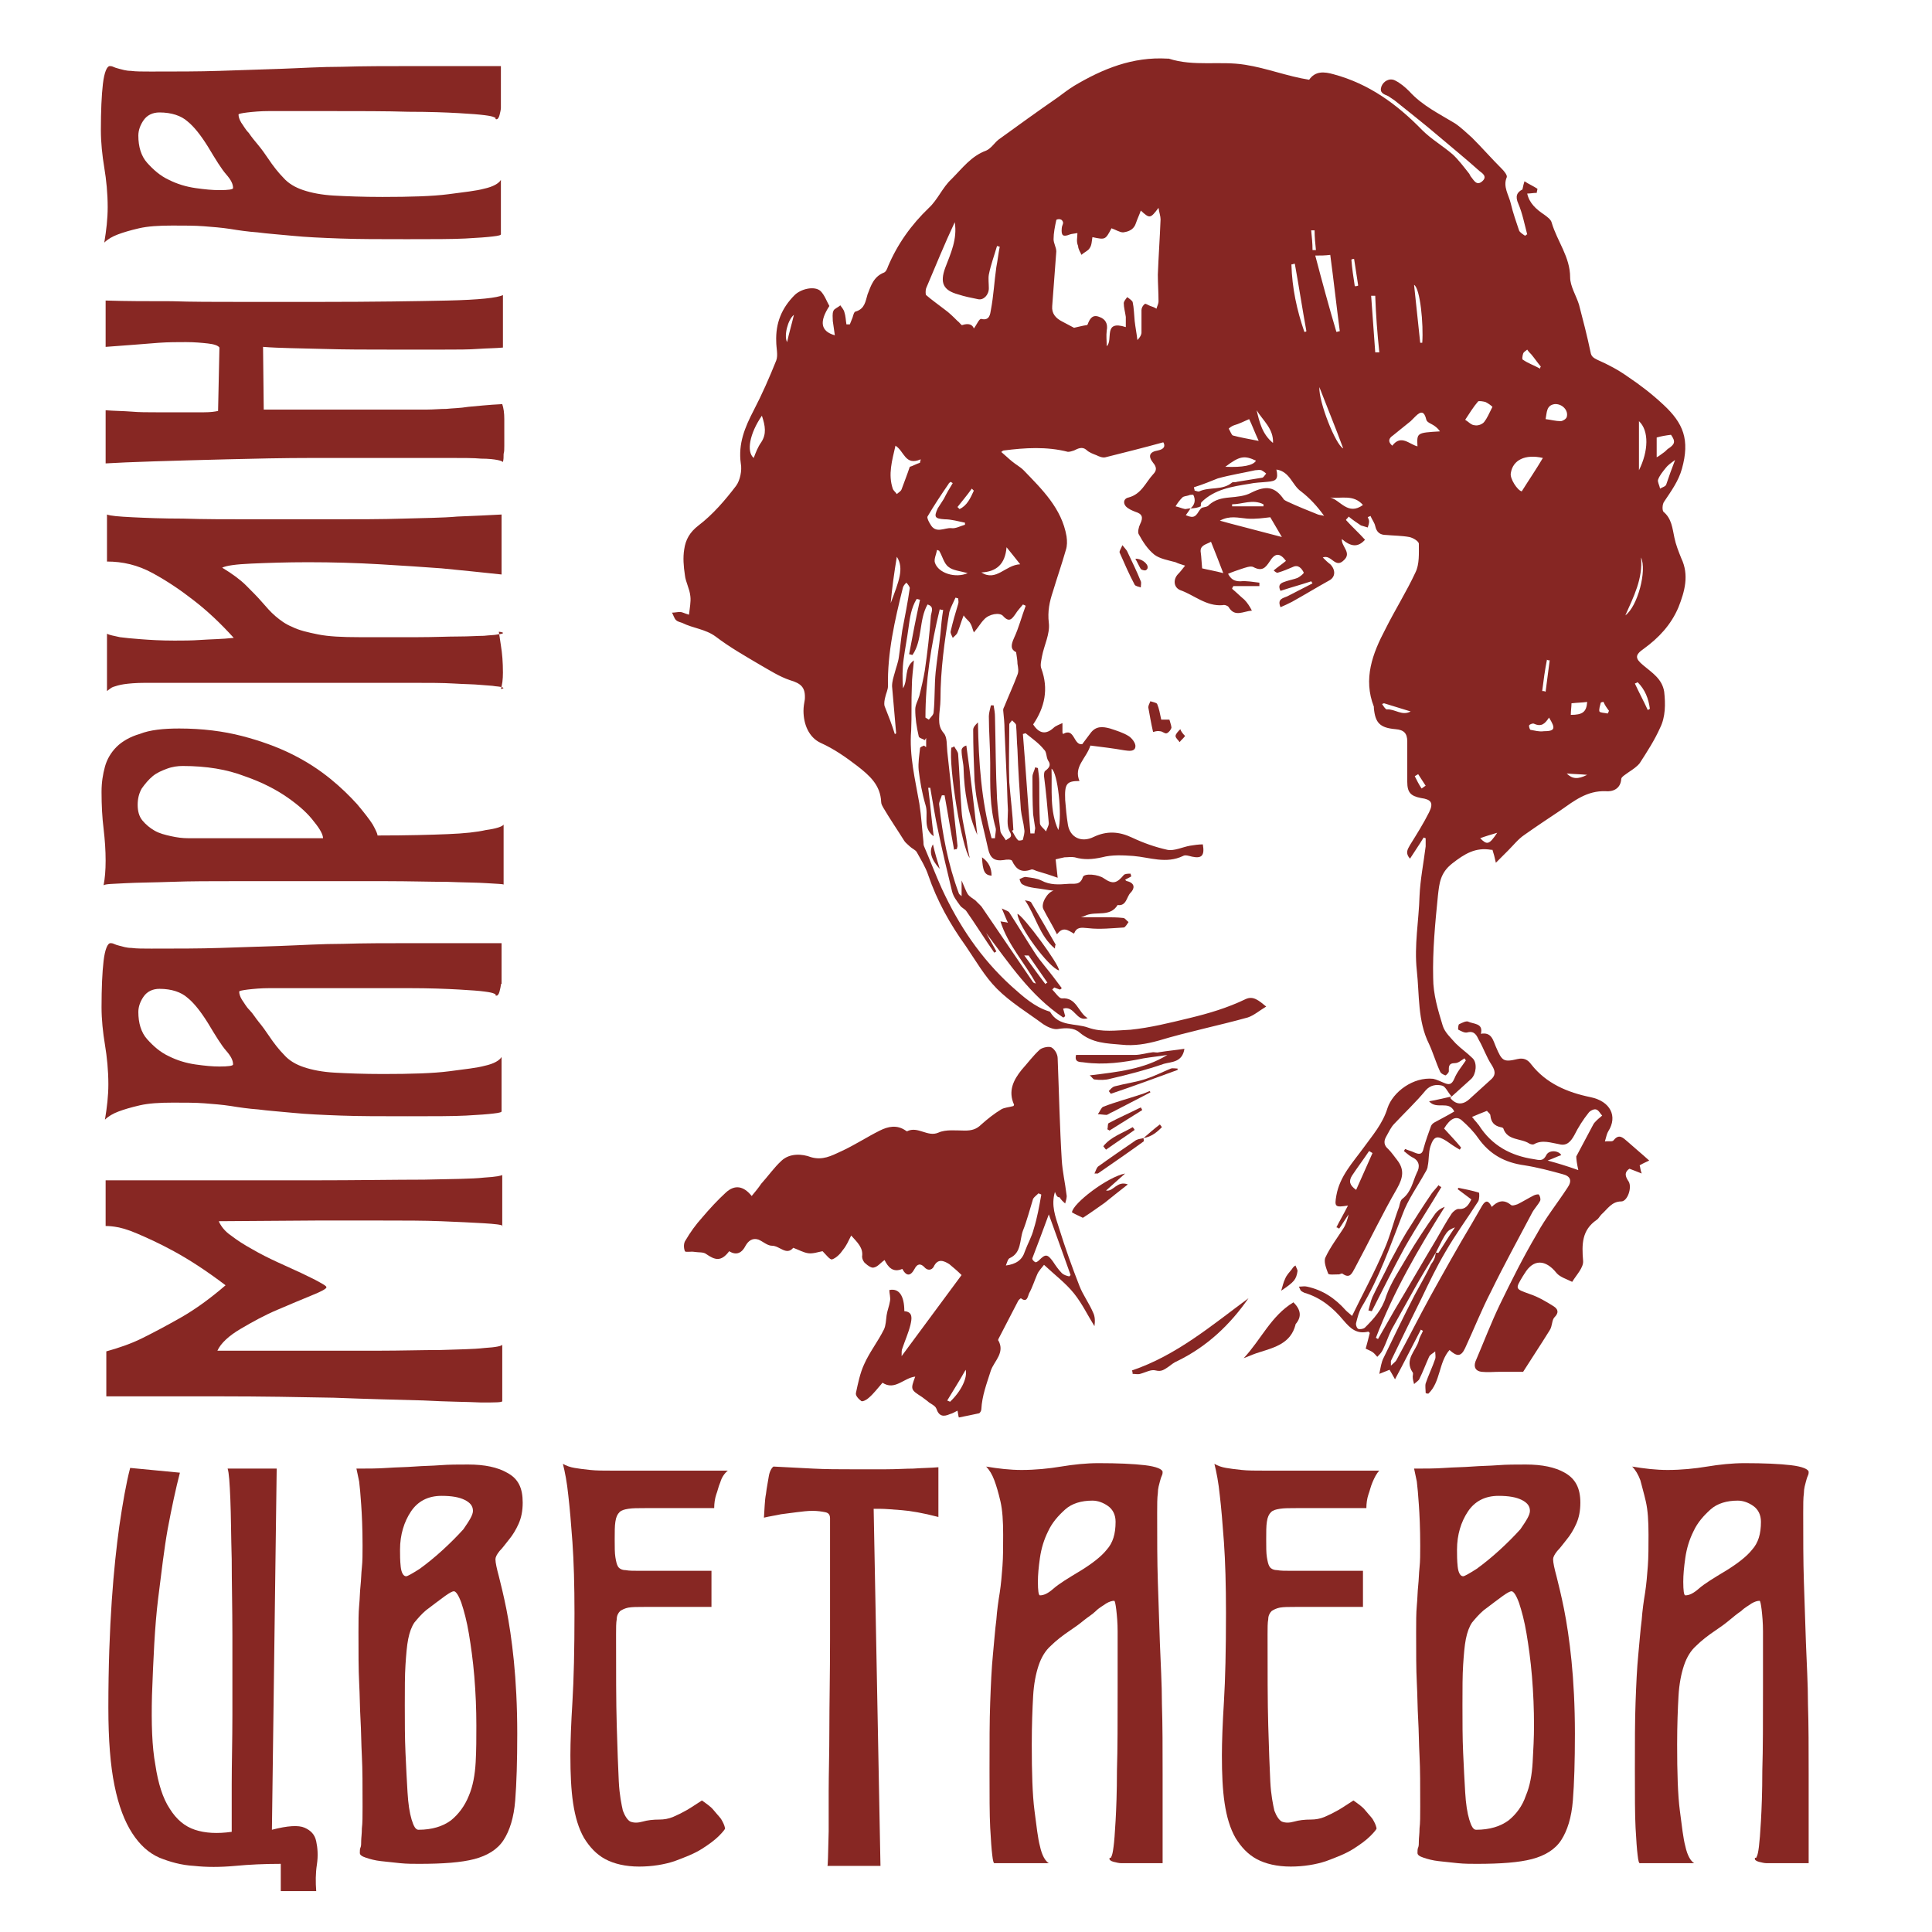 <?xml version="1.0" encoding="utf-8"?>
<!-- Generator: Adobe Illustrator 23.0.1, SVG Export Plug-In . SVG Version: 6.00 Build 0)  -->
<svg version="1.1" id="Layer_1" xmlns="http://www.w3.org/2000/svg" xmlns:xlink="http://www.w3.org/1999/xlink" x="0px" y="0px"
	 viewBox="0 0 283.5 283.5" style="enable-background:new 0 0 283.5 283.5;" xml:space="preserve">
<style type="text/css">
	.st0{fill:#862623;}
	.st1{enable-background:new    ;}
	.st2{fill:#872723;}
</style>
<g>
	<path class="st0" d="M210.7,183.8c-1.1,1.8-2.2,3.6-3.2,5.4c-1.1,2-2.2,3.9-3.3,5.9c-0.5,1-0.8,2-1.3,3c-0.2,0.4-0.5,0.7-0.8,1
		c-0.2-0.2-0.4-0.5-0.7-0.7c-0.3-0.2-0.6-0.3-1-0.5c0.2-0.7,0.4-1.5,0.6-2.3c-0.1-0.1-0.2-0.2-0.2-0.2c-1.7,0.4-2.6-0.4-3.7-1.7
		c-1.5-1.8-3.3-3.3-5.7-4c-0.2-0.1-0.4-0.2-0.5-0.3c-0.1-0.1-0.1-0.2-0.3-0.6c0.5,0,0.8-0.1,1.2,0c2.3,0.5,4.1,1.7,5.7,3.5
		c0.3,0.3,0.6,0.5,0.9,0.8c1.6-3.3,3.3-6.4,4.7-9.7c0.9-2,1.4-4.2,2.2-6.3c0.1-0.4,0.2-1,0.5-1.2c1.3-1,1.5-2.5,2.1-3.8
		c0.5-0.9,0.4-1.8-0.7-2.3c-0.4-0.2-0.8-0.6-1.2-0.9c0.1-0.1,0.1-0.2,0.2-0.3c0.4,0.2,0.9,0.3,1.3,0.5c0.7,0.3,1.2,0.4,1.4-0.6
		c0.3-1.1,0.7-2.2,1.1-3.3c0.1-0.2,0.3-0.4,0.5-0.5c0.9-0.5,1.9-1,2.9-1.6c-0.8-1.7-2.6-0.2-3.7-1.5c0.6-0.1,1.1-0.2,1.5-0.3
		c0.5-0.1,0.9-0.2,1.8-0.4c-0.6-0.7-0.9-1.5-1.4-1.6c-0.8-0.2-1.7-0.1-2.4,0.7c-1.4,1.7-3.1,3.3-4.6,4.9c-0.5,0.5-0.8,1.2-1.2,1.9
		c-0.4,0.7-0.3,1.3,0.3,1.8c0.5,0.5,0.9,1.1,1.3,1.6c1.1,1.4,0.9,2.6,0,4.2c-2.2,3.8-4.1,7.8-6.2,11.7c-0.4,0.7-0.7,1.6-1.8,0.8
		c-0.1-0.1-0.4,0.1-0.5,0.1c-0.6,0-1.5,0.1-1.6-0.1c-0.3-0.8-0.7-1.8-0.4-2.4c0.7-1.5,1.7-2.8,2.6-4.2c0.4-0.6,0.6-1.3,0.8-2.1
		c-0.5,0.7-0.9,1.4-1.4,2.1c-0.1-0.1-0.3-0.2-0.4-0.2c0.5-1,1.1-2,1.7-3.2c-1.9,0.3-2,0.2-1.7-1.5c0.5-2.8,2.4-4.8,4-7
		c1.3-1.8,2.8-3.5,3.5-5.8c0.8-2.4,3.8-4.6,6.7-4.3c0.5,0.1,1.1,0.4,1.6,0.6c0.7,0.3,1.1,0.3,1.5-0.6c0.4-1,1.1-1.8,1.7-2.7
		c-0.1-0.1-0.1-0.2-0.2-0.3c-0.5,0.3-0.9,0.7-1.4,0.7c-1,0-0.9,0.6-0.9,1.2c0,0.2-0.4,0.6-0.5,0.6c-0.3-0.1-0.7-0.3-0.8-0.6
		c-0.6-1.3-1-2.7-1.6-4c-1.7-3.4-1.4-7.2-1.8-10.8c-0.4-3.7,0.3-7.3,0.4-10.9c0.1-2.4,0.6-4.9,0.9-7.3c0-0.4,0-0.8,0-1.2
		c-0.1,0-0.2-0.1-0.3-0.1c-0.6,1-1.3,2-2,3.1c-0.7-0.8-0.4-1.3,0-2c1-1.6,2-3.2,2.8-4.8c0.7-1.4,0.3-1.9-1.2-2.1
		c-1.5-0.3-2-0.8-2-2.4c0-2,0-3.9,0-5.9c0-1.2-0.5-1.7-1.7-1.8c-2.3-0.2-3-0.9-3.2-3.1c0-0.1,0-0.2,0-0.2c-1.6-4.1-0.2-7.8,1.7-11.4
		c1.4-2.8,3.1-5.5,4.4-8.3c0.6-1.2,0.5-2.8,0.5-4.2c0-0.4-0.9-0.9-1.4-1c-1.1-0.2-2.3-0.2-3.4-0.3c-0.9,0-1.4-0.4-1.6-1.3
		c-0.1-0.5-0.5-1-0.7-1.5c-0.1,0.1-0.3,0.1-0.4,0.2c0.1,0.2,0.2,0.4,0.2,0.6c0,0.3-0.1,0.6-0.2,0.9c-0.3-0.1-0.7-0.2-1-0.3
		c-0.6-0.4-1.2-0.8-1.8-1.3c-0.1,0.2-0.3,0.3-0.4,0.5c0.9,1,1.9,1.9,2.8,2.9c-1,1.1-2,1.1-3.4-0.1c-0.1,1.1,1.5,2,0.3,3.1
		c-1.3,1.3-1.8-0.9-3.1-0.4c0.4,0.4,0.7,0.7,1.1,1c0.8,0.8,0.8,1.9-0.2,2.4c-1.8,1-3.6,2.1-5.4,3.1c-0.6,0.3-1.2,0.6-1.7,0.8
		c-0.5-1.2,0.3-1.3,1-1.6c1.2-0.6,2.5-1.3,3.7-1.9c-0.1-0.1-0.1-0.2-0.2-0.3c-1.5,0.5-3,0.9-4.5,1.4c-0.5-1,0.2-1.2,0.8-1.4
		c0.6-0.2,1.2-0.3,1.7-0.5c0.4-0.2,1-0.7,0.9-0.8c-0.3-0.6-0.8-1.2-1.6-0.8c-0.7,0.3-1.4,0.6-2.1,0.8c-0.2,0.1-0.4,0-0.7-0.3
		c0.6-0.5,1.2-0.9,1.8-1.4c-0.9-1.2-1.6-1.2-2.4,0.1c-0.6,0.9-1.1,1.5-2.4,0.8c-0.4-0.2-1.2,0.1-1.8,0.3c-0.6,0.2-1.2,0.4-1.9,0.7
		c0.4,0.7,0.8,1.1,1.8,1.1c0.9-0.1,1.9,0.1,2.8,0.2c0,0.2,0,0.3,0,0.5c-1.3,0-2.6,0-3.8,0c-0.1,0.1-0.2,0.3-0.2,0.4
		c0.6,0.5,1.2,1.1,1.8,1.6c0.4,0.4,0.8,1,1.1,1.6c-1.3,0.1-2.5,1-3.4-0.5c-0.1-0.2-0.6-0.4-0.9-0.3c-2.4,0.2-4.2-1.5-6.2-2.2
		c-1-0.4-1.1-1.6-0.3-2.4c0.3-0.3,0.6-0.7,1-1.2c-0.6-0.2-1-0.3-1.4-0.5c-1.1-0.3-2.3-0.5-3.1-1.1c-1-0.8-1.7-1.9-2.3-3
		c-0.2-0.3,0-1.1,0.2-1.5c0.5-1,0.3-1.5-0.7-1.8c-0.5-0.2-1-0.4-1.4-0.8c-0.5-0.6-0.2-1.2,0.4-1.3c1.9-0.5,2.5-2.2,3.6-3.4
		c0.5-0.5,0.6-1,0-1.7c-0.8-1-0.5-1.6,0.7-1.8c1-0.2,1.1-0.7,0.8-1.2c-2.9,0.8-5.7,1.5-8.5,2.2c-0.4,0.1-0.9-0.1-1.3-0.3
		c-0.5-0.2-1.1-0.4-1.5-0.8c-0.6-0.5-1.2-0.2-1.8,0.1c-0.3,0.1-0.6,0.2-0.9,0.2c-3.1-0.8-6.3-0.6-9.4-0.2c-0.2,0-0.4,0.3-0.4,0.2
		c0.6,0.5,1.1,1,1.6,1.4c0.6,0.5,1.2,0.8,1.7,1.3c2.7,2.8,5.6,5.6,6.3,9.7c0.1,0.7,0.1,1.4-0.1,2c-0.6,2.1-1.3,4.1-1.9,6.1
		c-0.5,1.5-0.8,2.9-0.6,4.6c0.2,1.6-0.7,3.3-1,4.9c-0.1,0.6-0.3,1.3-0.1,1.8c1.1,3,0.5,5.7-1.2,8.2c0.9,1.4,1.9,1.5,3,0.5
		c0.3-0.3,0.9-0.5,1.3-0.7c0,0.4,0,0.9,0,1.3c0,0.1,0,0.2,0.1,0.3c1.7-1,1.5,1.7,2.8,1.5c0.4-0.5,0.8-1.1,1.2-1.6
		c0.8-1.1,1.8-1,2.9-0.7c0.9,0.3,1.9,0.6,2.7,1.1c0.5,0.3,1.1,1.1,1,1.6c-0.1,0.7-0.9,0.6-1.6,0.5c-1.7-0.3-3.4-0.5-5-0.7
		c-0.6,1.9-2.5,3.1-1.6,5.2c-1.9,0-2.2,0.4-2.1,2.8c0.1,1.2,0.2,2.4,0.4,3.6c0.3,1.9,2,2.7,3.8,1.8c1.9-0.9,3.7-0.8,5.6,0.1
		c1.7,0.8,3.4,1.4,5.2,1.8c1,0.2,2.2-0.4,3.3-0.6c0.6-0.1,1.3-0.2,1.9-0.2c0.3,1.7-0.2,2.1-1.6,1.8c-0.4-0.1-1-0.3-1.3-0.1
		c-2.5,1.2-4.9,0.2-7.3,0c-1.5-0.1-3.1-0.2-4.6,0.2c-1.4,0.3-2.6,0.4-4,0c-0.5-0.1-1,0-1.5,0c-0.5,0.1-0.9,0.2-1.3,0.3
		c0.1,0.8,0.2,1.7,0.3,2.7c-1.1-0.4-2.1-0.7-3.1-1c-0.3-0.1-0.6-0.3-0.8-0.2c-1.4,0.5-2.2,0-2.8-1.3c-0.1-0.2-0.8-0.2-1.2-0.1
		c-1.4,0.2-2-0.3-2.3-1.6c-0.5-2.3-1.1-4.6-1.6-7c-0.2-1-0.3-2-0.4-3c-0.1-2.5-0.2-5-0.2-7.5c0-0.4,0.3-0.7,0.7-1.1
		c0.1,5.8,0.5,11.5,2,17c0.2,0,0.3,0,0.5,0c0-0.5,0.2-1.1,0.1-1.5c-0.9-3.1-0.8-6.3-0.8-9.5c0-2.3-0.2-4.6-0.2-6.9
		c0-0.5,0.2-1.1,0.3-1.6c0.1,0,0.2,0,0.4,0c0.1,0.6,0.2,1.1,0.2,1.7c0.1,4,0.1,8,0.3,12c0.1,1.6,0.3,3.2,0.5,4.8
		c0.1,0.4,0.5,0.8,0.8,1.3c0.5-0.4,1.1-0.4,0.5-1.4c-0.4-0.8-0.2-2-0.2-3c-0.1-1.7-0.1-3.3-0.2-5c-0.1-2.3-0.2-4.6-0.3-6.8
		c0-1-0.1-1.9-0.2-2.9c0-0.2,0.1-0.4,0.2-0.6c0.6-1.5,1.3-3,1.9-4.6c0.2-0.5,0.1-1,0-1.6c0-0.5-0.1-1-0.2-1.7
		c-0.8-0.4-0.8-1-0.3-2.1c0.7-1.5,1.1-3.1,1.7-4.7c-0.1-0.1-0.2-0.1-0.4-0.2c-0.4,0.5-0.8,0.9-1.1,1.4c-0.5,0.7-0.9,1.3-1.8,0.3
		c-0.5-0.6-2.1-0.3-2.8,0.5c-0.5,0.5-0.8,1.1-1.5,1.9c-0.2-0.5-0.3-1-0.5-1.3c-0.2-0.4-0.6-0.6-1-1.2c-0.4,1-0.6,1.8-0.9,2.5
		c-0.1,0.3-0.4,0.5-0.7,0.8c-0.1-0.3-0.4-0.7-0.3-1c0.3-1.3,0.7-2.7,1.1-4c0.1-0.3,0-0.5,0-0.8c-0.1,0-0.3-0.1-0.4-0.1
		c-0.3,0.7-0.7,1.4-0.9,2.1c-0.7,4.2-1.3,8.5-1.3,12.8c0,1-0.2,1.9-0.2,2.9c0,0.8,0.1,1.4,0.7,2.1c0.5,0.6,0.4,1.7,0.5,2.7
		c0.5,4.6,1,9.2,1.5,13.8c0,0.2-0.1,0.4-0.1,0.5c-0.1,0-0.3,0-0.4,0.1c-0.5-2.7-0.9-5.3-1.4-8c-0.1,0-0.3,0-0.4,0
		c-0.1,0.4-0.4,0.9-0.4,1.3c0.5,4.5,1.3,8.8,2.9,13.1c0,0.1,0.2,0.2,0.4,0.4c0-0.8,0-1.3,0-2.3c0.4,0.9,0.6,1.5,0.9,2
		c0.3,0.4,0.7,0.6,1.1,0.9c0.3,0.3,0.6,0.6,0.9,0.9c2.5,3.7,5,7.3,7.5,11c0.1,0.2,0.3,0.3,0.5,0.3c-1.6-3-4.1-5.6-5.2-9.1
		c0.5,0.1,0.8,0.1,1.1,0.2c-0.3-0.6-0.5-1.2-0.9-2.1c0.6,0.3,1,0.4,1.1,0.6c1.3,2,2.5,4,3.8,6c0.8,1.2,1.8,2.3,2.7,3.5
		c0.4,0.5,0.8,1.1,1.2,1.6c-0.1,0.1-0.2,0.2-0.3,0.2c-0.3-0.1-0.5-0.2-0.8-0.3c-0.1,0.1-0.2,0.2-0.3,0.3c0.5,0.5,1,1.3,1.4,1.3
		c2.2-0.2,2.4,2.1,3.8,2.9c-1.7,0.6-1.9-1.9-3.6-1.4c0.1,0.4,0.2,0.7,0.3,1.1c-0.1,0.1-0.2,0.2-0.3,0.2c-4.8-3.2-7.9-7.9-11.3-12.4
		c0.5,0.9,1,1.8,1.5,2.7c-0.1,0.1-0.2,0.1-0.3,0.2c-1.4-2-2.7-4.1-4.1-6.1c-0.2-0.3-0.7-0.5-0.9-0.8c-0.5-0.7-1-1.3-1.2-2.1
		c-0.7-2.9-1.4-5.8-2-8.7c-0.5-2.2-0.8-4.3-1.2-6.5c-0.1,0-0.2,0-0.3,0c0.3,2.4,0.5,4.7,0.8,7.1c-1.7-1.2-0.7-3.1-1.2-4.6
		c-0.5-1.7-0.8-3.4-1-5.1c-0.1-1.1,0.1-2.2,0.2-3.2c0-0.2,0.4-0.3,0.6-0.4c0.1,0.1,0.2,0.2,0.3,0.2c0-0.4,0-0.9,0-1.3
		c-0.1,0.1-0.1,0.2-0.2,0.3c-0.3-0.2-0.9-0.3-0.9-0.6c-0.3-1.3-0.5-2.6-0.5-3.9c0-0.7,0.4-1.3,0.6-2c0.3-1.2,0.6-2.5,0.8-3.7
		c0.4-2.7,0.7-5.4,0.9-8.1c0.1-0.6,0.5-1.3-0.5-1.6c-1.3,2.3-0.7,5.2-2.2,7.4c-0.2,0-0.3-0.1-0.5-0.1c0.5-2.7,1-5.3,1.6-8
		c-0.1,0-0.3-0.1-0.5-0.1c-0.8,1.3-1,2.8-1.2,4.3c-0.2,1.5-0.5,3-0.7,4.5c-0.2,1.4-0.2,2.8-0.1,4.3c0.8-1.3,0.1-3,1.6-4.1
		c-0.1,1.3-0.3,2.5-0.3,3.8c-0.1,2.2,0,4.3-0.1,6.5c-0.3,3.7,0.6,7.2,1.2,10.7c0.3,1.9,0.4,3.8,0.6,5.6c0,0.2,0,0.5,0.1,0.7
		c0.9,2.1,1.7,4.2,2.6,6.2c2.5,5.4,5.7,10.2,10.2,14.3c1.7,1.5,3.3,3,5.5,3.7c0.1,0,0.2,0.1,0.2,0.1c1.3,2.2,3.7,1.6,5.6,2.3
		c2,0.7,4.1,0.4,6.2,0.3c2.9-0.3,5.7-1,8.6-1.7c2.9-0.7,5.6-1.5,8.3-2.8c1.1-0.5,1.9,0.2,3,1.1c-1,0.6-1.8,1.3-2.7,1.6
		c-4.3,1.2-8.8,2.1-13.1,3.4c-1.8,0.5-3.6,0.8-5.4,0.6c-2.2-0.2-4.3-0.2-6.2-1.8c-0.8-0.7-2-0.7-3.2-0.5c-0.6,0.1-1.5-0.3-2.1-0.7
		c-2.3-1.7-4.8-3.2-6.8-5.2c-1.8-1.8-3.1-4.1-4.6-6.3c-2.3-3.2-4.2-6.6-5.5-10.4c-0.4-1.2-1.1-2.3-1.7-3.4c-0.2-0.3-0.7-0.5-1-0.8
		c-0.3-0.3-0.6-0.5-0.8-0.8c-1-1.6-2.1-3.2-3.1-4.9c-0.1-0.2-0.3-0.5-0.3-0.8c-0.1-2.5-1.7-3.9-3.5-5.3c-1.7-1.3-3.4-2.5-5.4-3.4
		c-1.7-0.8-2.5-2.7-2.5-4.7c0-0.6,0.1-1.1,0.2-1.7c0.1-1.7-0.5-2.3-2.2-2.8c-1.5-0.5-2.9-1.4-4.3-2.2c-2.2-1.3-4.5-2.6-6.6-4.2
		c-1.5-1.1-3.3-1.2-4.9-2c-0.3-0.1-0.7-0.2-0.9-0.4c-0.3-0.3-0.4-0.8-0.6-1.1c0.4,0,0.8-0.1,1.2-0.1c0.3,0,0.6,0.2,1.3,0.4
		c0.1-1,0.3-1.9,0.2-2.7c-0.1-1.1-0.7-2.1-0.8-3.1c-0.2-1.3-0.3-2.6-0.1-3.8c0.2-1.4,0.8-2.5,2.1-3.5c2.1-1.6,3.9-3.7,5.5-5.8
		c0.6-0.8,0.9-2.3,0.7-3.3c-0.4-2.9,0.6-5.3,1.9-7.8c1.2-2.3,2.3-4.8,3.3-7.3c0.3-0.8,0-1.8,0-2.8c-0.1-2.7,0.8-4.9,2.7-6.8
		c0.9-0.9,2.9-1.4,3.8-0.6c0.6,0.6,0.9,1.5,1.3,2.2c-1.5,2.3-1.3,3.7,0.8,4.3c-0.1-0.7-0.2-1.4-0.3-2.1c0-0.5-0.1-1.1,0.1-1.5
		c0.1-0.3,0.7-0.5,1-0.8c0.2,0.3,0.5,0.6,0.6,1c0.2,0.6,0.2,1.2,0.3,1.8c0.2,0,0.3,0,0.5,0c0.1-0.3,0.3-0.7,0.4-1
		c0.1-0.3,0.2-0.9,0.5-0.9c1.3-0.4,1.4-1.5,1.7-2.5c0.5-1.3,0.9-2.6,2.4-3.2c0.3-0.1,0.5-0.6,0.6-0.9c1.4-3.3,3.4-6.1,6-8.6
		c1.3-1.2,2-3,3.3-4.2c1.6-1.6,2.9-3.4,5.1-4.2c0.7-0.3,1.2-1.1,1.8-1.6c2.9-2.1,5.8-4.2,8.7-6.2c0.8-0.6,1.6-1.2,2.4-1.7
		c4.2-2.5,8.6-4.3,13.7-4c0.1,0,0.2,0,0.2,0c3.7,1.2,7.5,0.3,11.2,0.9c3.2,0.5,6.2,1.7,9.4,2.2c0.9-1.3,2.2-1.2,3.6-0.8
		c5.2,1.4,9.3,4.4,13,8.2c1.3,1.3,3,2.3,4.4,3.5c0.9,0.8,1.7,1.9,2.5,2.9c0.1,0.2,0.2,0.4,0.3,0.5c0.4,0.5,0.8,1.3,1.6,0.6
		c0.8-0.7,0-1.2-0.4-1.5c-2-1.8-4.1-3.5-6.1-5.2c-2.1-1.8-4.3-3.5-6.4-5.2c-0.3-0.2-0.6-0.4-0.9-0.6c-0.7-0.3-1.3-0.5-1-1.4
		c0.3-0.8,1.2-1.3,2-0.9c0.8,0.4,1.5,1,2.1,1.6c1.9,2.1,4.4,3.3,6.7,4.7c0.9,0.6,1.7,1.4,2.5,2.1c1.5,1.5,2.9,3.1,4.4,4.6
		c0.3,0.3,0.8,0.9,0.7,1.2c-0.6,1.4,0.3,2.6,0.6,3.9c0.3,1.3,0.8,2.7,1.2,3.9c0.1,0.3,0.6,0.6,0.9,0.8c0.1-0.1,0.2-0.2,0.3-0.2
		c-0.4-1.5-0.7-3.1-1.3-4.5c-0.5-1.1-0.2-1.7,0.6-2.1c0.1-0.5,0.2-0.9,0.3-1.2c0.6,0.4,1.3,0.7,1.9,1.1c0,0.2-0.1,0.4-0.1,0.6
		c-0.5,0-0.9,0.1-1.4,0.1c0.3,1.4,1.3,2.3,2.5,3.1c0.4,0.3,1,0.7,1.1,1.2c0.8,2.7,2.7,5,2.7,8c0,1.3,0.9,2.7,1.3,4
		c0.6,2.3,1.2,4.6,1.7,7c0.1,0.6,0.4,0.8,1,1.1c1.6,0.7,3.1,1.5,4.5,2.5c1.8,1.2,3.6,2.6,5.2,4.1c2.9,2.7,3.9,5.1,2.7,9.4
		c-0.5,1.8-1.6,3.3-2.6,4.8c-0.3,0.4-0.3,1.3-0.1,1.5c1.2,1,1.3,2.4,1.6,3.8c0.2,1,0.6,2,1,3c1.2,2.5,0.5,4.9-0.4,7.2
		c-1.1,2.6-2.9,4.5-5.1,6.1c-1.3,0.9-1.3,1.4-0.1,2.4c1.3,1.1,2.8,2,3.1,3.9c0.2,1.8,0.2,3.7-0.6,5.3c-0.8,1.8-1.9,3.5-3,5.2
		c-0.4,0.5-1,0.9-1.6,1.3c-0.4,0.3-1.1,0.7-1.1,1c-0.1,1.5-1.3,1.9-2.3,1.8c-2.7-0.1-4.6,1.4-6.6,2.8c-1.8,1.2-3.6,2.4-5.3,3.6
		c-0.9,0.6-1.6,1.5-2.4,2.3c-0.5,0.5-1,1-1.8,1.8c-0.2-0.9-0.3-1.3-0.5-1.9c0,0-0.1,0-0.2,0c-2.3-0.4-3.9,0.6-5.7,2
		c-1.8,1.4-1.9,3-2.1,4.7c-0.4,4-0.8,8.1-0.7,12.1c0,2.4,0.7,4.7,1.4,7c0.3,1,1.2,1.8,1.9,2.6c0.8,0.8,1.7,1.4,2.5,2.2
		c0.7,0.7,0.5,2.3-0.2,3c-1,0.9-2,1.8-3.1,2.8c0.8,1,1.8,1.1,2.8,0.2c1.1-1,2.2-2,3.3-3c0.6-0.6,0.5-1.2,0-2
		c-0.8-1.2-1.2-2.5-1.9-3.7c-0.3-0.6-0.6-1.4-1.7-1.1c-0.4,0.1-0.9-0.2-1.3-0.4c-0.1,0,0-0.8,0.1-0.8c0.4-0.2,1-0.5,1.3-0.4
		c0.8,0.4,2.3,0.2,1.9,1.8c1.6-0.3,1.8,1,2.2,1.9c0.9,2.1,1.1,2.3,3.2,1.8c0.9-0.2,1.5,0.1,2,0.8c2.2,2.8,5.3,4.1,8.7,4.8
		c2.9,0.6,4,2.8,2.6,5c-0.2,0.3-0.3,0.8-0.5,1.5c0.6-0.1,1.1,0.1,1.3-0.2c0.8-1,1.4-0.3,2,0.2c1,0.9,2.1,1.8,3.2,2.8
		c-0.4,0.2-0.9,0.4-1.4,0.7c0.1,0.3,0.1,0.7,0.3,1.2c-0.7-0.3-1.3-0.5-1.8-0.7c-0.9,0.6-0.5,1.3-0.1,1.9c0.5,0.9-0.2,2.9-1.1,2.9
		c-1.4,0-2,1.1-2.9,1.9c-0.3,0.3-0.4,0.6-0.7,0.8c-2.2,1.5-2.2,3.6-2,6c0.1,1-1,2.1-1.6,3.1c-0.8-0.4-1.8-0.7-2.3-1.3
		c-1.6-2-3.4-2.1-4.7,0.1c-0.1,0.1-0.1,0.2-0.2,0.3c-1.2,2-1.2,1.9,1,2.7c1.2,0.4,2.4,1.1,3.5,1.8c0.6,0.4,0.8,0.9,0.1,1.6
		c-0.4,0.4-0.3,1.3-0.7,1.9c-1.3,2.1-2.7,4.2-3.9,6.1c-1.3,0-2.4,0-3.4,0c-0.9,0-1.8,0.1-2.7,0c-0.8-0.1-1.2-0.6-0.9-1.5
		c1.2-2.8,2.3-5.7,3.6-8.4c1.7-3.5,3.4-6.9,5.4-10.3c1.3-2.4,3-4.5,4.5-6.8c0.7-1,0.5-1.7-0.7-2c-1.8-0.5-3.7-1-5.6-1.3
		c-2.9-0.4-5.1-1.6-6.8-4c-0.7-1-1.5-1.8-2.4-2.6c-0.8-0.7-1.7-0.3-2.6,1.2c0.8,0.9,1.7,1.8,2.5,2.8c-0.1,0.1-0.1,0.2-0.2,0.3
		c-0.7-0.4-1.3-0.8-2-1.3c-1.3-0.8-1.8-0.7-2.3,0.8c-0.3,0.9-0.2,2-0.4,2.9c0,0.3-0.2,0.7-0.4,1c-1.1,2-2.5,3.9-3.3,6.1
		c-1.8,4.6-3.4,9.3-6,13.6c-0.4,0.7-0.6,1.5-0.8,2.3c-0.1,0.3,0.1,0.8,0.3,0.9c0.3,0.1,0.8,0,1-0.2c1.3-1.3,2.5-2.6,3.1-4.6
		c0.7-2,2-3.9,3.1-5.8c1.3-2.2,2.7-4.3,4.1-6.3c0.3-0.4,0.8-0.8,1.4-1c-3.9,6.2-7.5,12.4-10.1,19.2c0.1,0.1,0.2,0.1,0.3,0.2
		c0.8-1.4,1.6-2.8,2.4-4.2c2.1-3.5,4.1-7,6.2-10.5c0.7-1.2,1.4-2.5,2.2-3.7c0.2-0.3,0.7-0.7,1-0.7c1.1,0.1,1.5-0.6,1.9-1.4
		c-0.7-0.5-1.3-1-2-1.5c0-0.1,0.1-0.1,0.1-0.2c1,0.2,2,0.4,3,0.7c0.1,0,0.1,1-0.1,1.3c-1.6,2.5-3.3,4.8-4.8,7.4
		c-1.3,2.2-2.4,4.5-3.5,6.8c-1.5,3-3,6.1-4.5,9.2c0,0.1,0,0.2,0,0.7c0.4-0.4,0.7-0.6,0.8-0.8c1.7-3.1,3.3-6.3,5-9.4
		c2-3.6,4-7.2,6.1-10.7c0.5-0.9,1-1.7,1.5-2.6c0.5-0.8,0.9-0.8,1.4,0.2c0.8-0.8,1.7-1.2,2.8-0.3c0.2,0.2,0.7,0,1-0.1
		c0.8-0.4,1.6-0.9,2.4-1.3c0.2-0.1,0.7-0.2,0.7-0.1c0.2,0.2,0.3,0.7,0.2,0.9c-0.3,0.6-0.9,1.2-1.2,1.8c-2,3.8-4.1,7.6-6,11.5
		c-1.4,2.7-2.5,5.5-3.8,8.3c-0.6,1.3-1.2,1.3-2.3,0.3c-1.6,1.8-1.3,4.7-3.1,6.4c-0.1,0-0.3,0-0.4-0.1c0-0.5-0.1-1,0-1.4
		c0.4-1.2,1-2.4,1.4-3.6c0.1-0.3,0-0.7,0-1.1c-0.3,0.3-0.7,0.4-0.9,0.8c-0.5,1.1-0.9,2.2-1.4,3.2c-0.1,0.3-0.5,0.5-0.8,0.8
		c-0.1-0.4-0.2-0.7-0.2-1.1c0-0.2,0.1-0.5,0-0.6c-1.3-1.9,0.5-3.2,0.9-4.7c0.1-0.5,0.4-0.9,0.6-1.4c-0.1-0.1-0.2-0.1-0.3-0.2
		c-1.2,2.3-2.4,4.7-3.8,7.3c-0.4-0.7-0.6-1.1-0.8-1.4c-0.3,0.1-0.7,0.3-1.5,0.6c0.2-1,0.3-1.7,0.6-2.3c1.5-3.1,3-6.2,4.6-9.3
		c0.8-1.5,1.7-3,2.4-4.5C210.7,184.6,210.6,184.1,210.7,183.8c0.1,0,0.4,0.1,0.4,0c0.8-1.2,1.5-2.4,2.4-3.7
		C212.3,180.6,212.3,180.6,210.7,183.8z M174.7,74.6c-0.2,0.3-0.4,0.6-0.7,1c0.3,0.1,0.5,0.2,0.6,0.2c1.1,0.3,1.2-1,1.8-1.3
		c0.3-0.1,0.8-0.1,1-0.4c0.9-0.8,1.9-1,3-1.1c1.1-0.1,2.3-0.2,3.2-0.7c2.2-1.1,3.5-0.9,4.8,1c0.1,0.1,0.3,0.2,0.5,0.3
		c1.5,0.7,3,1.3,4.5,1.9c0.3,0.1,0.6,0.1,0.9,0.2c-1-1.4-2.1-2.6-3.4-3.6c-1.3-0.9-1.6-2.9-3.6-3.2c0.3,1.4,0,1.7-1.3,1.8
		c-0.9,0.1-1.8,0.1-2.7,0.3c-2.5,0.4-5.1,0.8-7,2.7c-0.1,0.1-0.1,0.4-0.1,0.6C175.8,74.5,175.2,74.6,174.7,74.6
		c0.6-0.5,0.8-1.2,0.4-2c-0.3,0-0.5,0-0.7,0.1c-0.3,0.1-0.7,0.1-0.9,0.3c-0.4,0.4-0.7,0.8-1,1.3c0.5,0.1,0.9,0.3,1.4,0.4
		C174.1,74.7,174.4,74.6,174.7,74.6z M158.1,34.2c-0.5,0.1-0.8,0.1-1.1,0.2c-1,0.4-1.3,0.2-1.2-0.9c0-0.3,0.2-0.6,0.2-0.8
		c0-0.2-0.2-0.5-0.4-0.5c-0.2-0.1-0.6,0-0.6,0.1c-0.2,0.9-0.4,1.9-0.4,2.8c0,0.6,0.4,1.2,0.4,1.8c-0.2,2.7-0.4,5.3-0.6,8
		c-0.1,1.1,0.5,1.8,1.5,2.3c0.6,0.3,1.1,0.6,1.7,0.9c0.5-0.1,1.2-0.3,1.9-0.4c0,0.1,0,0,0.1-0.1c0.3-0.8,0.7-1.5,1.7-1.1
		c0.9,0.3,1.3,1,1.1,2c-0.1,0.8,0,1.5,0,2.3c1-0.9-0.6-3.9,2.8-2.8c0-0.5,0-1,0-1.5c-0.1-0.7-0.3-1.4-0.3-2c0-0.3,0.3-0.6,0.5-0.9
		c0.3,0.2,0.7,0.5,0.8,0.7c0.2,0.9,0.2,1.8,0.3,2.8c0.1,0.9,0.3,1.9,0.4,2.8c0.4-0.4,0.6-0.8,0.6-1.1c0-1.1,0-2.2,0-3.3
		c0-0.3,0.2-0.7,0.5-0.9c0.1-0.1,0.5,0.2,0.8,0.3c0.3,0.1,0.6,0.2,0.9,0.4c0.1-0.4,0.3-0.7,0.3-1.1c0-1.3-0.1-2.6-0.1-3.9
		c0.1-2.7,0.3-5.4,0.4-8.1c0-0.5-0.2-1-0.3-1.7c-1.2,1.6-1.3,1.6-2.6,0.4c-0.2,0.6-0.5,1.2-0.7,1.8c-0.3,1-1.1,1.3-1.9,1.4
		c-0.5,0-1.1-0.4-1.7-0.6c-0.9,1.7-0.9,1.7-2.8,1.3c-0.1,0.6-0.1,1.2-0.4,1.6c-0.2,0.4-0.8,0.6-1.2,1c-0.2-0.4-0.5-0.9-0.5-1.3
		C157.9,35.4,158.1,34.9,158.1,34.2z M146.7,36.2c-0.1,0-0.3-0.1-0.4-0.1c-0.4,1.4-0.9,2.7-1.2,4.2c-0.1,0.6,0,1.3,0,2
		c0,1-0.8,1.8-1.6,1.6c-1-0.2-2-0.4-2.9-0.7c-2.2-0.6-2.7-1.7-1.9-3.9c0.8-2.1,1.8-4.2,1.4-6.7c-1.5,3.2-2.8,6.4-4.2,9.7
		c-0.1,0.3-0.1,0.9,0,1c0.8,0.7,1.8,1.4,2.7,2.1c0.7,0.5,1.3,1.1,1.9,1.7c0.3,0.2,0.6,0.7,0.7,0.6c0.9-0.3,1.5-0.1,1.7,0.5
		c0.4-0.5,0.8-1.5,1.1-1.4c1.2,0.3,1.3-0.7,1.4-1.3c0.4-2.1,0.5-4.2,0.8-6.3C146.4,38.2,146.5,37.2,146.7,36.2z M231.6,171.7
		c-0.2-0.9-0.3-1.6-0.3-2c0.9-1.7,1.7-3.2,2.5-4.7c0.1-0.2,0.3-0.4,0.5-0.6c0.3-0.3,0.6-0.5,0.8-0.7c-0.3-0.3-0.5-0.8-0.9-0.9
		c-0.3-0.1-0.9,0.2-1.1,0.5c-0.8,1-1.5,2.1-2.1,3.3c-0.5,0.9-1.1,1.6-2.2,1.3c-1.2-0.2-2.5-0.7-3.7,0c-0.2,0.1-0.5,0-0.7-0.1
		c-1.2-0.8-3.2-0.4-3.8-2.2c0-0.1-0.3-0.2-0.4-0.2c-0.9-0.2-1.4-0.7-1.5-1.7c0-0.3-0.4-0.5-0.5-0.7c-0.8,0.3-1.5,0.6-2.2,0.9
		c0.2,0.2,0.3,0.4,0.5,0.6c0.2,0.2,0.3,0.4,0.5,0.6c1.9,3,4.7,4.5,8.1,5c0.7,0.1,1.3,0.4,1.8-0.6c0.4-0.8,1.8-0.7,2.2,0
		c-0.6,0.2-1.2,0.5-2,0.8C228.6,170.7,229.9,171.1,231.6,171.7z M150.5,107.6c-0.1,0-0.3,0.1-0.4,0.1c0.4,4.9,0.7,9.7,1.1,14.6
		c0.2,0,0.4,0,0.6,0c0-0.3,0.1-0.6,0.1-0.8c-0.1-0.7-0.2-1.4-0.3-2c-0.1-1.8-0.1-3.7-0.1-5.5c0-0.5,0.3-0.9,0.4-1.4
		c0.1,0,0.3,0.1,0.4,0.1c0.1,0.7,0.2,1.4,0.2,2.1c0,2,0,4,0.1,6c0,0.4,0.6,0.8,0.9,1.2c0.1-0.4,0.4-0.8,0.4-1.2
		c-0.2-2.3-0.4-4.6-0.7-6.9c0-0.3,0-0.7,0.2-0.8c0.5-0.4,0.9-0.8,0.4-1.5c-0.3-0.5-0.2-1.3-0.6-1.6
		C152.5,109.1,151.5,108.4,150.5,107.6z M148.7,121.8c-0.1,0-0.1,0.1-0.2,0.1c0.3,0.5,0.5,1,0.9,1.4c0.1,0.1,0.7,0,0.7-0.1
		c0.1-0.5,0.3-1,0.2-1.5c-0.1-1-0.4-1.9-0.5-2.9c-0.2-2.9-0.4-5.9-0.5-8.8c-0.1-1.2-0.1-2.4-0.2-3.6c0-0.2-0.4-0.5-0.6-0.7
		c-0.1,0.2-0.4,0.4-0.4,0.6c0,2.8-0.1,5.7,0,8.5C148.3,117.2,148.6,119.5,148.7,121.8z M131.3,107.7c0.1,0,0.1,0,0.2-0.1
		c-0.2-2.3-0.4-4.6-0.6-6.9c0-0.7,0.2-1.3,0.4-2c0.2-0.8,0.5-1.5,0.6-2.3c0.2-1.3,0.3-2.6,0.5-3.9c0.4-2.1,0.8-4.1,1.1-6.2
		c0-0.2-0.3-0.6-0.5-0.8c-0.2,0.2-0.4,0.4-0.5,0.7c-1.2,4.8-2.3,9.6-2.2,14.5c0,0.5-0.3,1.1-0.4,1.6c-0.1,0.4-0.2,0.9-0.1,1.3
		C130.4,105.1,130.9,106.4,131.3,107.7z M135.8,105.3c0.2,0.1,0.3,0.2,0.5,0.3c0.3-0.4,0.7-0.7,0.7-1.1c0.2-1.9,0.1-3.9,0.3-5.9
		c0.2-1.9,0.5-3.7,0.7-5.6c0.1-1.2,0.2-2.3,0.4-3.5c-0.2,0-0.3,0-0.5-0.1C136.6,94.7,135.8,100,135.8,105.3z M196.1,48.7
		c0.2,0,0.3-0.1,0.5-0.1c-0.5-3.8-0.9-7.5-1.4-11.2c-0.8,0.1-1.4,0.1-2.2,0.1C194,41.3,195,45,196.1,48.7z M208,65.5
		c-0.1-2-0.1-2,3.3-2.2c-0.2-0.3-0.5-0.6-0.8-0.8c-0.4-0.3-1.1-0.5-1.2-0.9c-0.3-1.3-0.8-1.3-1.6-0.5c-0.2,0.2-0.5,0.5-0.7,0.7
		c-0.9,0.7-1.7,1.4-2.6,2.1c-0.6,0.4-0.8,0.9-0.1,1.5C205.6,63.7,206.8,65.2,208,65.5z M131.4,65.4c-0.5,2.2-1.1,4.2-0.4,6.3
		c0.1,0.3,0.4,0.5,0.6,0.8c0.2-0.2,0.6-0.4,0.7-0.7c0.4-1.1,0.8-2.1,1.2-3.3c0.4-0.1,0.9-0.4,1.5-0.6c0-0.2,0.1-0.3,0.1-0.5
		C132.8,68.4,132.7,66.2,131.4,65.4z M226.4,67.2c-2.6-0.6-4.4,0.3-4.7,2.2c-0.2,0.8,1,2.6,1.6,2.7
		C224.3,70.5,225.4,68.9,226.4,67.2z M179,76.4c0.2,0.1,8.8,2.3,9.1,2.4c-0.6-1-1.1-1.9-1.7-2.9c-0.9,0.1-2.2,0.3-3.4,0.2
		C181.7,76,180.5,75.6,179,76.4z M175.2,71.5c0,0.2,0.1,0.3,0.1,0.5c0.2,0,0.5,0.2,0.7,0.1c1.5-0.7,3.4-0.1,4.8-1.3
		c0.2-0.1,0.5,0,0.7-0.1c1.2-0.2,2.5-0.4,3.7-0.6c0.2,0,0.4-0.4,0.6-0.6c-0.2-0.2-0.5-0.4-0.7-0.5c-0.3-0.1-0.6,0-0.9,0
		c-1.8,0.4-3.7,0.7-5.5,1.2C177.7,70.6,176.5,71.1,175.2,71.5z M139.8,70.9c-0.1-0.1-0.2-0.1-0.3-0.2c-0.1,0.1-0.3,0.2-0.3,0.3
		c-1.1,1.6-2.1,3.1-3.1,4.8c-0.1,0.2,0.2,0.8,0.4,1.1c0.8,1.5,2.1,0.5,3.1,0.6c0.6,0.1,1.3-0.3,2-0.5c0-0.1,0-0.2,0-0.3
		c-1-0.2-2-0.5-3-0.5c-1.4-0.1-1.6-0.3-1-1.6c0.3-0.5,0.6-0.9,0.9-1.4C138.9,72.4,139.3,71.7,139.8,70.9z M219,59.7
		c-0.2-0.2-0.6-0.5-1-0.7c-0.3-0.1-1-0.2-1.1-0.1c-0.7,0.8-1.3,1.8-1.9,2.7c0.5,0.3,0.9,0.8,1.4,0.8c0.4,0.1,1.1-0.1,1.4-0.5
		C218.2,61.4,218.5,60.7,219,59.7z M177.7,79.5c-0.7,0.4-1.7,0.5-1.5,1.6c0.1,0.7,0.1,1.3,0.2,2.3c0.8,0.2,2,0.4,3.1,0.7
		C178.9,82.5,178.3,81,177.7,79.5z M184.7,64.7c-0.6-1.3-1-2.4-1.4-3.2c-0.9,0.4-1.5,0.7-2.2,0.9c-0.3,0.1-0.6,0.3-0.8,0.5
		c0.2,0.3,0.4,0.9,0.6,1C182,64.2,183.2,64.4,184.7,64.7z M155.3,121.8c0.6-2.2-0.1-8.5-1-9C154.4,115.9,154,119,155.3,121.8z
		 M111.8,61c-1.8,2.6-2.3,5.3-1.2,6.2c0.3-0.8,0.6-1.6,1.1-2.3C112.5,63.7,112.3,62.5,111.8,61z M149.7,82.8c-0.7-0.9-1.2-1.5-2-2.5
		c-0.2,2.5-1.5,3.6-3.7,3.7C146.2,85.4,147.5,82.9,149.7,82.8z M191.4,48.7c0.1,0,0.2,0,0.3-0.1c-0.6-3.3-1.1-6.6-1.7-9.9
		c-0.2,0-0.3,0.1-0.5,0.1C189.6,42.3,190.3,45.5,191.4,48.7z M201.4,169.2c-0.2-0.1-0.3-0.2-0.5-0.3c-0.8,1.2-1.7,2.4-2.5,3.6
		c-0.5,0.8-0.4,1.4,0.6,2.1C199.8,172.8,200.6,171,201.4,169.2z M226.8,61.5c0.8,0.1,1.5,0.3,2.2,0.3c0.3,0,0.8-0.3,0.9-0.6
		c0.3-1-0.7-2-1.8-1.9C226.9,59.5,227,60.5,226.8,61.5z M245.2,63.8c-0.8,0.1-1.4,0.2-2.1,0.4c0,0.9,0,1.8,0,2.9
		c0.4-0.2,0.6-0.4,0.9-0.6c0.3-0.2,0.5-0.4,0.7-0.6C245.8,65.2,245.9,64.8,245.2,63.8z M208.4,50.3c0.1,0,0.2,0,0.3,0
		c0.2-2.7-0.3-8-1.2-8.5C207.8,44.6,208.1,47.4,208.4,50.3z M137.8,80.8c-0.1,0-0.2-0.1-0.3-0.1c-0.1,0.6-0.5,1.4-0.3,1.9
		c0.5,1.5,3,2.3,4.8,1.5c-1.1-0.3-2.2-0.4-2.8-0.9C138.5,82.7,138.3,81.6,137.8,80.8z M240.5,69c1.4-2.8,1.5-5.8,0-7.2
		C240.5,64.1,240.5,66.6,240.5,69z M201.8,43.4c-0.2,0-0.4,0-0.6,0c0.2,2.8,0.4,5.5,0.6,8.3c0.2,0,0.4,0,0.6,0
		C202.1,48.9,201.9,46.2,201.8,43.4z M195.2,73c1.5,0.4,2.6,2.7,4.8,1.1C198.6,72.5,196.8,73.2,195.2,73z M193.6,56.8
		c-0.1,2.2,2.4,8.5,3.5,9C196,62.8,194.8,59.9,193.6,56.8z M245.8,67.5c-0.7,0.5-1.1,0.8-1.4,1.2c-0.4,0.5-0.9,1.1-1.1,1.7
		c-0.1,0.3,0.2,0.8,0.3,1.3c0.3-0.2,0.8-0.3,0.9-0.6C244.9,69.9,245.3,68.8,245.8,67.5z M238.5,90.3c1.8-1.3,3.2-6.6,2.3-8.5
		C241.1,84.9,239.7,87.6,238.5,90.3z M130.7,88.5c1.2-3.2,2-5.1,0.9-6.8C131.2,84.1,130.9,86.3,130.7,88.5z M186.8,65
		c0.1-2.1-1.5-3.3-2.4-4.8C184.8,61.9,185.2,63.7,186.8,65z M227.3,105.3c-0.6,0.9-1.1,1.4-2.2,0.9c-0.2-0.1-0.6,0.1-0.7,0.2
		c-0.1,0.2,0.1,0.7,0.2,0.7c0.6,0.1,1.3,0.3,1.9,0.2C228.2,107.3,228.3,106.9,227.3,105.3z M179.8,68.5c2.6,0.1,4.1-0.2,4.5-0.9
		C182.6,66.8,181.9,66.9,179.8,68.5z M230.6,103.2c0,0.5-0.1,1.1-0.1,1.7c1.7,0,2.3-0.4,2.4-1.9
		C232.2,103.1,231.5,103.1,230.6,103.2z M226,54.1c0-0.1,0-0.2,0.1-0.3c-0.5-0.6-0.9-1.2-1.4-1.8c-0.2-0.2-0.4-0.4-0.6-0.7
		c-0.2,0.2-0.5,0.3-0.6,0.6c-0.1,0.3-0.2,0.9,0,0.9C224.2,53.3,225.1,53.6,226,54.1z M240.3,100.1c-0.1,0.1-0.2,0.1-0.4,0.2
		c0.6,1.3,1.3,2.6,1.9,3.9c0.1-0.1,0.2-0.1,0.3-0.2C241.9,102.5,241.4,101.2,240.3,100.1z M203.1,103.2c-0.1,0-0.2,0.1-0.3,0.1
		c0.2,0.3,0.5,0.8,0.7,0.8c1.2-0.1,2.2,1,3.5,0.3C205.7,104,204.4,103.6,203.1,103.2z M150.3,140.2c1.1,1.5,2.1,2.9,3.1,4.2
		c0.1-0.1,0.2-0.2,0.3-0.2c-0.9-1.3-1.8-2.6-2.7-3.9C151.1,140.2,150.8,140.2,150.3,140.2z M180.8,74c0,0.1,0,0.2,0,0.3
		c1.5,0,3.1,0,4.6,0c0-0.1,0-0.2,0-0.3C183.8,73.2,182.3,74,180.8,74z M140.5,74.4c0.1,0.1,0.2,0.2,0.3,0.3c1.1-0.5,1.6-1.6,2.1-2.7
		c-0.1-0.1-0.2-0.2-0.3-0.3C141.9,72.7,141.2,73.5,140.5,74.4z M226.3,101.4c0.2,0,0.3,0,0.5,0.1c0.2-1.5,0.4-3.1,0.6-4.6
		c-0.1,0-0.3,0-0.4-0.1C226.7,98.3,226.5,99.8,226.3,101.4z M198.8,42c0.2,0,0.3,0,0.5-0.1c-0.2-1.3-0.4-2.6-0.6-3.9
		c-0.1,0-0.3,0-0.4,0.1C198.4,39.4,198.6,40.7,198.8,42z M217.2,123c1,1,1.3,1,2.5-0.8C218.7,122.5,218,122.7,217.2,123z
		 M116.5,46.2c-0.9,0.7-1.5,3.1-1,4C115.8,48.8,116.2,47.5,116.5,46.2z M235.3,103c-0.1,0-0.2,0-0.4,0.1c-0.1,0.4-0.3,1-0.2,1.3
		c0.1,0.2,0.8,0.2,1.2,0.3c0.1-0.1,0.1-0.2,0.2-0.4C235.8,103.9,235.5,103.5,235.3,103z M192.9,33.8c-0.2,0-0.3,0-0.5,0
		c0.1,1,0.2,1.9,0.2,2.9c0.2,0,0.3,0,0.5,0C193,35.7,192.9,34.8,192.9,33.8z M232.9,113.7c-1-0.1-1.9-0.1-3-0.2
		C230.7,114.3,231.5,114.4,232.9,113.7z M208.6,115.7c0.2-0.1,0.4-0.3,0.6-0.4c-0.4-0.6-0.7-1.1-1.1-1.7c-0.2,0.1-0.3,0.2-0.5,0.3
		C207.9,114.5,208.2,115.1,208.6,115.7z"/>
	<path class="st0" d="M154.8,174.9c-0.6,2,0.1,3.7,0.6,5.3c0.9,2.9,1.9,5.7,3,8.5c0.5,1.3,1.4,2.5,2,3.9c0.3,0.6,0.3,1.3,0.2,2
		c-1-1.6-1.8-3.3-3-4.8c-1.2-1.5-2.8-2.7-4.4-4.2c-0.3,0.4-0.8,0.9-1,1.4c-0.4,0.9-0.7,1.9-1.2,2.8c-0.2,0.5-0.3,1.4-1.2,0.7
		c0,0-0.3,0.2-0.4,0.4c-1,1.9-1.9,3.7-2.9,5.6c0,0.1-0.1,0.2,0,0.2c1,1.8-0.6,3-1.1,4.4c-0.6,1.9-1.3,3.7-1.4,5.7
		c0,0.2-0.2,0.6-0.4,0.6c-0.9,0.2-1.9,0.4-2.9,0.6c-0.1-0.3-0.1-0.6-0.2-1c-0.4,0.2-0.7,0.4-1.1,0.5c-0.9,0.4-1.6,0.4-2-0.8
		c-0.2-0.5-0.9-0.7-1.3-1.1c-0.3-0.2-0.5-0.4-0.8-0.6c-1.7-1.1-1.7-1.1-1-3c-1.7,0.2-3,2.1-4.8,0.9c-0.7,0.8-1.3,1.6-2,2.2
		c-0.3,0.3-0.9,0.6-1.1,0.5c-0.4-0.3-0.9-0.8-0.8-1.2c0.3-1.4,0.6-2.9,1.2-4.2c0.8-1.8,2-3.3,2.9-5.1c0.3-0.6,0.3-1.4,0.4-2.1
		c0.1-0.7,0.4-1.4,0.5-2.1c0.1-0.5-0.1-1.1-0.1-1.6c1.4-0.3,2.2,0.8,2.2,3.1c1.3,0.1,1.1,1.1,0.9,2c-0.3,1.2-0.8,2.3-1.2,3.5
		c-0.1,0.2-0.1,0.5-0.1,1.1c3.1-4.2,6-8.1,8.8-11.9c-0.6-0.6-1.2-1.1-1.8-1.6c-0.8-0.5-1.7-0.9-2.3,0.4c-0.3,0.5-0.9,0.6-1.4,0
		c-0.5-0.5-1-0.5-1.4,0.3c-0.6,1.1-1.2,1.1-1.8,0c-1.4,0.6-2.1-0.3-2.6-1.3c-0.6,0.4-1,1-1.6,1.1c-0.3,0.1-0.9-0.3-1.2-0.6
		c-0.3-0.2-0.5-0.7-0.5-1c0.2-1.3-0.7-2.1-1.6-3.1c-0.4,0.8-0.7,1.5-1.2,2.1c-0.4,0.6-1,1.2-1.6,1.4c-0.3,0.1-0.9-0.7-1.4-1.2
		c-0.6,0.1-1.4,0.4-2.1,0.3c-0.7-0.1-1.4-0.5-2.2-0.8c-1,1.2-2-0.3-3.1-0.3c-0.7,0-1.3-0.6-2-0.9c-0.9-0.3-1.5,0.2-1.9,0.9
		c-0.5,1-1.3,1.5-2.4,0.8c-1.2,1.6-2.1,1.3-3.4,0.4c-0.4-0.3-1.1-0.2-1.7-0.3c-0.5-0.1-1.3,0.1-1.4-0.1c-0.2-0.5-0.2-1.2,0.1-1.6
		c0.7-1.2,1.5-2.3,2.4-3.3c1.1-1.3,2.3-2.6,3.5-3.7c1.3-1.2,2.6-1,3.8,0.5c0.5-0.6,1-1.2,1.4-1.8c1-1.1,1.9-2.4,3-3.4
		c1.2-1.1,3-1,4.3-0.5c1.7,0.5,3-0.2,4.3-0.8c2-0.9,3.8-2.1,5.8-3.1c1.2-0.6,2.5-0.9,3.8,0c0.1,0,0.2,0.2,0.2,0.1
		c1.6-0.8,3,0.9,4.6,0.2c1.1-0.5,2.6-0.3,3.9-0.3c1,0,1.7-0.2,2.4-0.9c0.9-0.8,1.9-1.6,2.9-2.2c0.5-0.3,1.1-0.3,1.8-0.5
		c0,0,0.1-0.1,0.1-0.2c-0.9-2-0.1-3.6,1.1-5.1c0.9-1,1.7-2.1,2.7-3c0.4-0.3,1.3-0.5,1.7-0.3c0.5,0.3,0.9,1,0.9,1.6
		c0.2,5,0.3,10,0.6,14.9c0.1,1.7,0.5,3.4,0.7,5.1c0.1,0.4-0.1,0.9-0.2,1.3c-0.3-0.3-0.6-0.5-0.8-0.9
		C155.1,175.7,155,175.4,154.8,174.9z M153.9,178.2c-0.8,2.2-1.6,4.3-2.4,6.4c-0.1,0.2,0.2,0.5,0.4,0.6c0.1,0.1,0.4-0.1,0.6-0.3
		c0.9-0.9,1.2-0.9,2,0.2c0.4,0.6,0.8,1.2,1.3,1.7c0.3,0.3,0.7,0.4,1.1,0.5c0.1-0.1,0.1-0.1,0.2-0.2
		C156.1,184.3,155.1,181.5,153.9,178.2z M152.8,175.3c-0.1-0.1-0.3-0.1-0.4-0.2c-0.3,0.3-0.6,0.5-0.8,0.8c-0.5,1.6-0.9,3.2-1.5,4.7
		c-0.5,1.4-0.2,3.2-1.9,4c-0.3,0.1-0.4,0.6-0.6,1.1c1.5-0.2,2.4-0.8,2.8-2.1c0.4-1.1,1-2.1,1.3-3.3
		C152.2,178.7,152.5,177,152.8,175.3z M139,205.5c0.1,0.1,0.3,0.1,0.4,0.2c1.6-1.5,2.6-3.5,2.3-4.7C140.8,202.6,139.9,204,139,205.5
		z"/>
	<path class="st0" d="M157.6,137c-0.9-0.5-1.6-1.1-2.5,0.1c-0.7-1.4-1.4-2.5-2-3.7c-0.4-0.8,0.6-2.5,1.5-2.7
		c-0.9-0.1-1.9-0.3-2.8-0.4c-0.6-0.1-1.2-0.2-1.7-0.5c-0.3-0.1-0.4-0.5-0.5-0.8c0.3-0.1,0.7-0.4,1-0.3c0.8,0.1,1.6,0.2,2.2,0.5
		c1.3,0.7,2.6,0.6,3.9,0.5c0.8-0.1,1.8,0.3,2.2-1c0.2-0.6,2.3-0.4,3.1,0.2c1.3,0.9,1.9,0.7,2.9-0.5c0.2-0.2,0.6-0.2,1-0.2
		c0,0.1,0.1,0.3,0.1,0.4c-0.3,0.2-0.6,0.3-0.9,0.5c0.1,0.1,0.2,0.2,0.3,0.2c1.2,0.3,1.1,1.1,0.5,1.7c-0.6,0.6-0.6,2-1.9,1.8
		c-1.1,1.8-3.1,0.9-4.6,1.5c-0.2,0.1-0.4,0.2-0.8,0.3c1.3,0,2.4,0,3.6,0c0.9,0,1.7,0,2.6,0.1c0.3,0,0.5,0.4,0.8,0.6
		c-0.2,0.3-0.5,0.8-0.7,0.8c-1.7,0.1-3.5,0.3-5.2,0.1C158.6,136.1,158,136,157.6,137z"/>
	<path class="st0" d="M166.1,201.1c6.5-2.2,11.7-6.6,17.1-10.6c-2.7,3.9-6.1,7.1-10.4,9.2c-0.5,0.2-1,0.6-1.4,0.9
		c-0.6,0.4-1,0.7-1.8,0.5c-0.7-0.2-1.5,0.3-2.3,0.5c-0.3,0.1-0.7,0-1.1,0C166.2,201.5,166.2,201.3,166.1,201.1z"/>
	<path class="st0" d="M189.8,191.1c1.1,1.1,1.2,2.1,0.4,3.1c-0.1,0.1-0.1,0.1-0.1,0.2c-0.7,2.7-3,3.3-5.2,4
		c-0.7,0.2-1.4,0.5-2.4,0.9C185.1,196.5,186.5,193.1,189.8,191.1z"/>
	<path class="st0" d="M159.9,157.8c4.1-0.5,8-0.9,11.4-3c-1.2,0.2-2.3,0.3-3.5,0.5c-2.9,0.6-5.8,1-8.7,0.6c-0.5-0.1-1.5,0.1-1.2-1.1
		c2.9,0,5.8,0,8.6,0c0.9,0,1.8-0.3,2.7-0.4c0.3,0,0.6,0.1,0.9,0c1.2-0.2,2.4-0.3,3.7-0.5c-0.3,2-1.9,1.9-3,2.2
		c-2.6,0.9-5.3,1.6-7.9,2.2c-0.7,0.2-1.5,0.2-2.3,0.1C160.4,158.4,160.2,158,159.9,157.8z"/>
	<path class="st0" d="M211.5,174.2c-1.8,3-3.7,5.9-5.4,8.9c-1.7,3.1-3.2,6.2-4.8,9.3c-0.2,0-0.3-0.1-0.5-0.1c0.2-0.7,0.3-1.3,0.6-2
		c0.8-1.7,1.7-3.3,2.5-5c0.8-1.5,1.6-3,2.5-4.5c1.2-1.9,2.4-3.8,3.7-5.7c0.3-0.4,0.7-0.8,1-1.2C211.2,174.1,211.4,174.1,211.5,174.2
		z"/>
	<path class="st0" d="M158.9,178.7c-0.6-0.3-1.1-0.5-1.6-0.8c0.1-1.3,5.2-5.2,7.8-5.7c-0.9,0.8-1.8,1.6-2.8,2.5
		c1.1,0.2,1.6-1.5,3.2-0.9c-1.3,1-2.4,1.9-3.4,2.7C161.1,177.2,160,178,158.9,178.7z"/>
	<path class="st0" d="M140,109.5c0.2,0.4,0.6,0.8,0.6,1.2c0.2,2.8,0.3,5.5,0.5,8.3c0.1,1.6,0.6,3.2,0.8,4.8c0.1,0.6,0.2,1.3,0.4,2.1
		c-1.2-1.5-3.1-13.4-2.7-16.2C139.8,109.7,139.9,109.6,140,109.5z"/>
	<path class="st0" d="M143.4,122.5c-1.4-3.2-1.9-6.4-2-9.6c0-0.9-0.3-1.8-0.3-2.8c0-0.3,0.3-0.6,0.7-0.7
		C142.4,113.7,142.9,118,143.4,122.5z"/>
	<path class="st0" d="M155.4,142.4c-1.5-0.4-6-6.5-6.1-8.3C150.1,134.3,155.5,141.6,155.4,142.4z"/>
	<path class="st0" d="M169.2,107.4c-0.3-1.3-0.5-2.5-0.7-3.6c0-0.3,0.2-0.6,0.3-0.9c0.3,0.1,0.9,0.2,1,0.4c0.3,0.7,0.4,1.4,0.6,2.3
		c0.3,0,0.7,0,1.2,0c0.1,0.4,0.3,0.9,0.3,1.2c-0.1,0.3-0.4,0.7-0.7,0.8c-0.3,0.1-0.6-0.3-1-0.3C169.7,107.2,169.4,107.4,169.2,107.4
		z"/>
	<path class="st0" d="M168.8,160.3c-1.9,1-3.7,1.9-5.6,2.9c-0.3,0.1-0.5,0.3-0.8,0.4c-0.4,0-0.9-0.1-1.3-0.1c0.3-0.4,0.5-1,0.8-1.1
		c1.8-0.7,3.7-1.2,5.5-1.8c0.4-0.1,0.8-0.3,1.3-0.5C168.7,160.1,168.8,160.2,168.8,160.3z"/>
	<path class="st0" d="M164.7,80c0.4,0.5,0.6,0.7,0.7,0.9c0.7,1.5,1.4,2.9,2,4.4c0.1,0.2,0,0.6,0,0.9c-0.3-0.1-0.8-0.2-0.9-0.4
		c-0.8-1.5-1.5-3.1-2.2-4.7C164.2,80.9,164.5,80.5,164.7,80z"/>
	<path class="st0" d="M167.8,167c0,0.2,0.1,0.4,0,0.5c-2.2,1.6-4.4,3.1-6.7,4.7c-0.1,0-0.2,0-0.5,0c0.2-0.4,0.3-0.8,0.5-1
		c1.8-1.3,3.7-2.6,5.6-3.9C167.1,167.1,167.5,167.1,167.8,167C167.8,167,167.8,167,167.8,167z"/>
	<path class="st0" d="M154.8,139.2c-2.3-1.9-2.8-4.8-4.4-7.1c0.3,0.1,0.7,0.1,0.9,0.3c1.2,2,2.4,4.1,3.6,6.2
		C154.9,138.6,154.8,138.8,154.8,139.2z"/>
	<path class="st0" d="M172.8,157c-3.3,1.2-6.5,2.4-9.8,3.5c-0.1-0.1-0.2-0.3-0.3-0.4c0.3-0.3,0.5-0.6,0.9-0.7
		c1.5-0.4,3.1-0.6,4.6-1.1c1.2-0.4,2.4-1,3.6-1.5c0.3-0.1,0.7,0,1,0C172.8,156.9,172.8,156.9,172.8,157z"/>
	<path class="st0" d="M167.6,162.9c-1.6,1-3.2,2-4.8,3c-0.1-0.1-0.2-0.1-0.3-0.2c0.1-0.3,0-0.8,0.2-0.9c1.5-0.8,3.1-1.5,4.7-2.3
		C167.5,162.7,167.6,162.8,167.6,162.9z"/>
	<path class="st0" d="M188,189.4c0.2-0.6,0.3-1.2,0.6-1.8c0.2-0.5,0.6-0.9,1-1.4c0.1-0.2,0.3-0.4,0.5-0.5c0.1,0.3,0.3,0.6,0.3,0.8
		C190.2,187.8,189.9,188.1,188,189.4z"/>
	<path class="st0" d="M161.9,168.2c1.1-1.4,2.8-1.9,4.3-2.8c0.1,0.1,0.2,0.2,0.3,0.4c-1.4,1-2.8,1.9-4.2,2.9
		C162.1,168.5,162,168.3,161.9,168.2z"/>
	<path class="st0" d="M144.1,125.8c1,0.7,1.4,1.6,1.4,2.7C144.5,128.4,144.2,127.9,144.1,125.8z"/>
	<path class="st0" d="M166.6,82c0.8-0.1,1.9,0.7,1.8,1.3c0,0.2-0.2,0.4-0.4,0.4c-0.2,0-0.5-0.1-0.6-0.2
		C167.1,83,166.9,82.5,166.6,82z"/>
	<path class="st0" d="M136.9,123.9c0.3,1.3,0.6,2.3,1,3.6C136.6,126.1,136.3,124.9,136.9,123.9z"/>
	<path class="st0" d="M173.9,108c-0.3,0.4-0.6,0.6-0.8,0.9c-0.2-0.3-0.6-0.6-0.6-0.9c0-0.3,0.4-0.7,0.7-1
		C173.3,107.3,173.5,107.6,173.9,108z"/>
	<path class="st0" d="M167.8,167c0.8-0.7,1.6-1.4,2.4-2c0.1,0.1,0.2,0.3,0.3,0.4C169.8,166.1,169,166.8,167.8,167
		C167.8,167,167.8,167,167.8,167z"/>
</g>
<g class="st1">
	<path class="st2" d="M73.8,179.9c-0.2-0.2-1.2-0.3-2.8-0.4c-1.7-0.1-3.8-0.2-6.3-0.3c-2.5-0.1-5.4-0.1-8.6-0.1c-3.2,0-6.4,0-9.8,0
		l-14.2,0.1c0.3,0.7,0.9,1.5,1.8,2.1c0.9,0.7,2,1.4,3.1,2c1.2,0.7,2.4,1.3,3.7,1.9c1.3,0.6,2.4,1.1,3.5,1.6c1,0.5,1.9,0.9,2.6,1.3
		c0.7,0.4,1.1,0.6,1.1,0.8s-0.7,0.6-2.2,1.2s-3.1,1.3-5,2.1s-3.7,1.8-5.4,2.8c-1.7,1-2.9,2.1-3.4,3.2h13.4c3.5,0,6.9,0,10.2,0
		c3.4,0,6.4-0.1,9.1-0.1c2.7-0.1,4.8-0.1,6.5-0.3c1.7-0.1,2.6-0.3,2.6-0.5v8.3c0,0.2-1,0.2-3.1,0.2c-2-0.1-4.9-0.1-8.5-0.3
		c-3.7-0.1-8-0.2-13.1-0.4c-5.1-0.1-10.6-0.2-16.7-0.2H15.6v-6.6c1.8-0.5,3.6-1.1,5.4-2c1.6-0.8,3.5-1.8,5.6-3
		c2.1-1.2,4.3-2.8,6.5-4.7c-2.9-2.2-5.4-3.8-7.6-5c-2.2-1.2-4-2-5.4-2.6c-1.4-0.6-2.5-0.9-3.3-1c-0.7-0.1-1.2-0.1-1.3-0.1v-6.7h4.2
		c10.4,0,19,0,25.9,0c6.9,0,12.4-0.1,16.6-0.1c4.1-0.1,7.1-0.1,8.8-0.3c1.8-0.1,2.7-0.3,2.7-0.4V179.9z"/>
	<path class="st2" d="M73.5,144.4c0,0.3-0.1,0.7-0.2,1.1c-0.1,0.4-0.3,0.6-0.4,0.6s-0.2,0-0.2-0.1c0.1-0.1,0-0.1-0.2-0.2
		c-0.2-0.1-0.6-0.2-1.4-0.3c-0.7-0.1-2-0.2-3.8-0.3c-1.8-0.1-4.2-0.2-7.4-0.2C57,145,52.9,145,47.8,145c-1.2,0-2.6,0-4.1,0
		s-2.8,0-4.1,0c-1.3,0-2.3,0.1-3.2,0.2c-0.8,0.1-1.3,0.2-1.3,0.3c0,0.3,0.1,0.7,0.4,1.2c0.3,0.4,0.6,1,1.1,1.5s0.9,1.2,1.4,1.8
		c0.5,0.6,1,1.3,1.4,1.9c0.8,1.2,1.6,2.2,2.3,2.9c0.7,0.8,1.7,1.4,2.9,1.8c1.2,0.4,2.7,0.7,4.5,0.8c1.8,0.1,4.2,0.2,7.1,0.2
		c4.1,0,7.4-0.1,9.7-0.4c2.3-0.3,4.1-0.5,5.2-0.8c1.4-0.3,2.2-0.8,2.5-1.3v7.9c0.1,0.2-0.3,0.3-1.2,0.4c-0.8,0.1-2.1,0.2-4,0.3
		c-1.9,0.1-4.8,0.1-8.6,0.1c-3.9,0-7.1,0-9.8-0.1c-2.7-0.1-5-0.2-7-0.4s-3.6-0.3-5.1-0.5c-1.4-0.1-2.8-0.3-4-0.5
		c-1.3-0.2-2.6-0.3-3.9-0.4c-1.3-0.1-2.9-0.1-4.6-0.1c-2,0-3.6,0.1-4.9,0.4c-1.3,0.3-2.3,0.6-3.1,0.9c-0.8,0.3-1.5,0.7-2,1.2
		c0.3-1.8,0.5-3.5,0.5-5.2c0-2-0.2-4-0.5-5.8c-0.3-1.8-0.5-3.7-0.5-5.5c0-2.8,0.1-5.1,0.3-6.8c0.2-1.7,0.6-2.6,1-2.6
		c0.1,0,0.3,0,0.5,0.1c0.2,0.1,0.5,0.2,0.9,0.3c0.4,0.1,1,0.3,1.7,0.3c0.7,0.1,1.7,0.1,2.9,0.1c3.7,0,7.1,0,10.1-0.1
		c3.1-0.1,6-0.2,9-0.3c2.9-0.1,5.9-0.3,9-0.3c3.1-0.1,6.5-0.1,10.2-0.1h13.1V144.4z M23.4,145.1c-1,0-1.8,0.4-2.3,1.1
		c-0.5,0.7-0.8,1.5-0.8,2.3c0,1.6,0.4,3,1.3,4c0.9,1,1.9,1.9,3.2,2.5c1.2,0.6,2.5,1,3.9,1.2c1.4,0.2,2.5,0.3,3.5,0.3
		c1.3,0,2-0.1,2-0.3c0-0.6-0.3-1.2-1-2c-0.7-0.8-1.5-2.1-2.7-4.1c-1-1.6-2-2.9-3-3.7C26.6,145.6,25.2,145.1,23.4,145.1z"/>
	<path class="st2" d="M26.3,106.9c3.4,0,6.5,0.4,9.2,1.1c2.7,0.7,5.2,1.6,7.4,2.7c2.2,1.1,4,2.3,5.6,3.6c1.6,1.3,2.8,2.5,3.9,3.7
		c1,1.2,1.8,2.2,2.3,3c0.5,0.9,0.7,1.4,0.7,1.6c4.4,0,7.9-0.1,10.3-0.2c2.5-0.1,4.3-0.3,5.6-0.6c1.5-0.2,2.4-0.5,2.6-0.8v8.8
		c-0.2-0.1-1-0.1-2.4-0.2c-1.4-0.1-3.4-0.1-5.9-0.2c-2.5,0-5.5-0.1-9-0.1c-3.5,0-7.4,0-11.6,0c-3.6,0-7.2,0-10.6,0
		c-3.4,0-6.5,0-9.2,0.1c-2.7,0.1-5,0.1-6.8,0.2c-1.8,0.1-2.9,0.1-3.2,0.3c0.2-1,0.3-2.2,0.3-3.6c0-1.5-0.1-3-0.3-4.7
		c-0.2-1.6-0.3-3.4-0.3-5.4c0-1.4,0.2-2.6,0.5-3.7c0.3-1.1,0.9-2.1,1.7-2.9c0.8-0.8,2-1.5,3.4-1.9C22,107.1,24,106.9,26.3,106.9z
		 M26.8,112.4c-0.7,0-1.5,0.1-2.3,0.4c-0.8,0.3-1.5,0.6-2.1,1.1c-0.6,0.5-1.1,1.1-1.6,1.8c-0.4,0.7-0.6,1.5-0.6,2.4
		c0,0.9,0.2,1.7,0.7,2.3c0.5,0.6,1.1,1.1,1.8,1.5c0.7,0.4,1.5,0.6,2.4,0.8c0.9,0.2,1.7,0.3,2.5,0.3h19.8c0-0.5-0.4-1.3-1.3-2.4
		c-0.9-1.2-2.1-2.3-3.8-3.5c-1.7-1.2-3.8-2.3-6.4-3.2C33.3,112.9,30.3,112.4,26.8,112.4z"/>
	<path class="st2" d="M15.7,101.4V93c0.4,0.2,1,0.3,1.9,0.5c0.7,0.1,1.8,0.2,3.1,0.3c1.3,0.1,2.9,0.2,4.9,0.2c1.2,0,2.5,0,3.9-0.1
		c1.4-0.1,3-0.1,4.8-0.3c-1.9-2.1-3.9-4-6-5.6c-1.8-1.4-3.7-2.7-5.9-3.9c-2.2-1.2-4.4-1.7-6.7-1.7v-6.9c0.5,0.2,1.7,0.3,3.7,0.4
		c2,0.1,4.5,0.2,7.5,0.2c3,0.1,6.4,0.1,10.1,0.1c3.7,0,7.5,0,11.4,0c4.1,0,7.7,0,10.8-0.1c3.1-0.1,5.7-0.1,7.9-0.3
		c2.5-0.1,4.7-0.2,6.5-0.3v8.8c-2.8-0.3-5.7-0.6-8.8-0.9c-2.7-0.2-5.7-0.4-9.1-0.6c-3.4-0.2-6.9-0.3-10.5-0.3c-3.2,0-6,0.1-8.3,0.2
		c-2.3,0.1-3.7,0.3-4.3,0.6c1.5,0.9,2.7,1.8,3.5,2.6c0.9,0.9,1.7,1.7,2.3,2.4c0.7,0.8,1.3,1.5,2,2.1c0.7,0.6,1.5,1.2,2.5,1.6
		c1,0.5,2.3,0.8,3.8,1.1s3.5,0.4,6,0.4c3.3,0,6.2,0,8.6,0c2.4,0,4.4-0.1,6-0.1c1.6,0,2.8-0.1,3.7-0.1c0.9-0.1,1.6-0.1,2-0.2
		c1-0.1,1.1-0.3,0.2-0.4c0.1,0.7,0.2,1.4,0.3,2c0.2,1.2,0.3,2.5,0.3,4c0,1-0.1,1.8-0.3,2.4c0.7-0.1,0.4-0.3-0.8-0.4
		c-0.5-0.1-1.2-0.1-2.2-0.2c-1-0.1-2.3-0.1-3.9-0.2c-1.6-0.1-3.6-0.1-5.9-0.1c-2.3,0-5.1,0-8.4,0c-6.2,0-11.3,0-15.4,0
		c-4.1,0-7.5,0-10.2,0c-2.3,0-4.1,0-5.4,0c-1.4,0-2.4,0.1-3.1,0.2c-0.7,0.1-1.3,0.3-1.6,0.4S16,101.2,15.7,101.4z"/>
	<path class="st2" d="M73.8,51c-1,0.1-2.2,0.1-3.7,0.2c-1.3,0.1-3,0.1-5.1,0.1c-2.1,0-4.6,0-7.7,0c-3.4,0-6.7,0-10-0.1
		c-3.3-0.1-6.2-0.1-8.7-0.3l0.1,9.2c0.2,0,1,0,2.3,0c1.3,0,2.9,0,4.8,0c1.9,0,4.1,0,6.4,0c2.3,0,4.6,0,6.9,0c1.5,0,2.7,0,3.6,0
		c0.9,0,1.9-0.1,2.8-0.1c0.9-0.1,2-0.1,3.2-0.3c1.2-0.1,2.9-0.3,5-0.4c0.2,0.6,0.3,1.3,0.3,2.2C74,62.2,74,63,74,63.8
		c0,0.6,0,1.1,0,1.6c0,0.5,0,0.9-0.1,1.2c0,0.5,0,0.8-0.1,1.2c-0.1-0.1-0.3-0.2-0.8-0.3c-0.5-0.1-1.3-0.2-2.4-0.2
		c-1.1-0.1-2.6-0.1-4.5-0.1c-1.9,0-4.3,0-7.4,0c-4.1,0-8.3,0-12.8,0c-4.4,0-8.6,0.1-12.6,0.2c-4,0.1-7.5,0.2-10.7,0.3
		c-3.1,0.1-5.5,0.2-7.1,0.3v-7.8c1.2,0.1,2.5,0.1,3.8,0.2c1.1,0.1,2.4,0.1,3.7,0.1c1.3,0,2.6,0,3.8,0c1.1,0,2.1,0,3.1,0
		c1,0,1.7-0.1,2.1-0.2l0.2-9.3c-0.2-0.3-0.8-0.5-1.7-0.6c-0.9-0.1-2-0.2-3.2-0.2c-1.2,0-2.6,0-4,0.1s-2.6,0.2-3.8,0.3
		c-1.4,0.1-2.7,0.2-4,0.3v-6.8c3,0.1,6.2,0.1,9.7,0.1c2.9,0.1,6.3,0.1,10.1,0.1c3.8,0,7.6,0,11.6,0c7.9,0,14.2-0.1,18.8-0.2
		c4.6-0.1,7.3-0.4,8.1-0.8V51z"/>
	<path class="st2" d="M73.5,15.8c0,0.3-0.1,0.7-0.2,1.1c-0.1,0.4-0.3,0.6-0.4,0.6s-0.2,0-0.2-0.1c0.1-0.1,0-0.1-0.2-0.2
		s-0.6-0.2-1.4-0.3s-2-0.2-3.8-0.3s-4.2-0.2-7.4-0.2c-3.1-0.1-7.2-0.1-12.2-0.1c-1.2,0-2.6,0-4.1,0s-2.8,0-4.1,0
		c-1.3,0-2.3,0.1-3.2,0.2c-0.8,0.1-1.3,0.2-1.3,0.3c0,0.3,0.1,0.7,0.4,1.2c0.3,0.4,0.6,1,1.1,1.5c0.4,0.6,0.9,1.2,1.4,1.8
		c0.5,0.6,1,1.3,1.4,1.9c0.8,1.2,1.6,2.2,2.3,2.9c0.7,0.8,1.7,1.4,2.9,1.8c1.2,0.4,2.7,0.7,4.5,0.8c1.8,0.1,4.2,0.2,7.1,0.2
		c4.1,0,7.4-0.1,9.7-0.4c2.3-0.3,4.1-0.5,5.2-0.8c1.4-0.3,2.2-0.8,2.5-1.3v7.9c0.1,0.2-0.3,0.3-1.2,0.4c-0.8,0.1-2.1,0.2-4,0.3
		c-1.9,0.1-4.8,0.1-8.6,0.1c-3.9,0-7.1,0-9.8-0.1c-2.7-0.1-5-0.2-7-0.4s-3.6-0.3-5.1-0.5c-1.4-0.1-2.8-0.3-4-0.5
		c-1.3-0.2-2.6-0.3-3.9-0.4c-1.3-0.1-2.9-0.1-4.6-0.1c-2,0-3.6,0.1-4.9,0.4c-1.3,0.3-2.3,0.6-3.1,0.9c-0.8,0.3-1.5,0.7-2,1.2
		c0.3-1.8,0.5-3.5,0.5-5.2c0-2-0.2-4-0.5-5.8c-0.3-1.8-0.5-3.7-0.5-5.5c0-2.8,0.1-5.1,0.3-6.8c0.2-1.7,0.6-2.6,1-2.6
		c0.1,0,0.3,0,0.5,0.1c0.2,0.1,0.5,0.2,0.9,0.3c0.4,0.1,1,0.3,1.7,0.3c0.7,0.1,1.7,0.1,2.9,0.1c3.7,0,7.1,0,10.1-0.1
		c3.1-0.1,6-0.2,9-0.3c2.9-0.1,5.9-0.3,9-0.3c3.1-0.1,6.5-0.1,10.2-0.1h13.1V15.8z M23.4,16.5c-1,0-1.8,0.4-2.3,1.1
		c-0.5,0.7-0.8,1.5-0.8,2.3c0,1.6,0.4,3,1.3,4c0.9,1,1.9,1.9,3.2,2.5c1.2,0.6,2.5,1,3.9,1.2c1.4,0.2,2.5,0.3,3.5,0.3
		c1.3,0,2-0.1,2-0.3c0-0.6-0.3-1.2-1-2c-0.7-0.8-1.5-2.1-2.7-4.1c-1-1.6-2-2.9-3-3.7C26.6,17,25.2,16.5,23.4,16.5z"/>
</g>
<g class="st1">
	<path class="st2" d="M41.1,273.5c-2.3,0-4.5,0.1-6.6,0.3c-2.2,0.2-4.2,0.2-6,0c-1.9-0.1-3.6-0.6-5.1-1.2c-1.6-0.7-2.9-1.9-4-3.6
		c-1.1-1.7-2-4-2.6-7c-0.6-2.9-0.9-6.7-0.9-11.4c0-6.1,0.2-11.3,0.5-15.7c0.3-4.4,0.7-8,1.1-10.9c0.5-3.4,1-6.3,1.6-8.6l7.3,0.7
		c-0.6,2.3-1.2,5.1-1.8,8.3c-0.5,2.8-0.9,6.2-1.4,10.2c-0.5,4.1-0.7,8.8-0.9,14.2c-0.1,4.1,0,7.5,0.5,10.2c0.4,2.7,1.1,4.9,2.1,6.4
		c1,1.6,2.2,2.6,3.7,3.1c1.5,0.5,3.3,0.6,5.4,0.3c0-1.5,0-3.8,0-6.9c0-3.1,0.1-6.5,0.1-10.2c0-3.8,0-7.7,0-11.7
		c0-4-0.1-7.8-0.1-11.2c-0.1-3.5-0.1-6.4-0.2-8.8c-0.1-2.4-0.2-3.9-0.4-4.5h7.2l-0.7,53c2.3-0.6,3.9-0.7,4.8-0.3
		c0.9,0.4,1.5,1,1.7,2c0.2,0.9,0.3,2.1,0.1,3.4c-0.2,1.3-0.2,2.6-0.1,3.9h-5.2V273.5z"/>
	<path class="st2" d="M76.7,220.5c0,1.2-0.2,2.2-0.6,3.1c-0.4,0.9-0.9,1.7-1.4,2.3c-0.5,0.6-0.9,1.2-1.4,1.7
		c-0.4,0.5-0.6,0.9-0.6,1.2c0,0.5,0.2,1.4,0.5,2.5c0.3,1.2,0.7,2.8,1.1,4.8c0.4,2,0.8,4.6,1.1,7.6c0.3,3,0.5,6.6,0.5,10.7
		c0,4-0.1,7.3-0.3,9.8c-0.2,2.5-0.8,4.4-1.7,5.8s-2.4,2.3-4.3,2.8c-1.9,0.5-4.6,0.7-8.1,0.7c-0.9,0-1.8,0-2.8-0.1
		c-1-0.1-1.9-0.2-2.8-0.3c-0.9-0.1-1.6-0.3-2.2-0.5c-0.6-0.2-0.9-0.4-0.9-0.7c0-0.3,0-0.6,0.1-0.8c0.1-0.2,0.1-0.6,0.1-1
		c0-0.4,0.1-1,0.1-1.8c0.1-0.8,0.1-1.8,0.1-3.2c0-3.1,0-5.5-0.1-7.4c-0.1-1.9-0.1-3.7-0.2-5.4c-0.1-1.7-0.1-3.5-0.2-5.4
		c-0.1-1.9-0.1-4.4-0.1-7.4c0-1.5,0-2.8,0.1-3.9c0.1-1,0.1-2,0.2-2.9c0.1-0.9,0.1-1.8,0.2-2.7c0.1-0.9,0.1-2,0.1-3.2
		c0-2.5-0.1-4.6-0.2-6c-0.1-1.5-0.2-2.6-0.3-3.4c-0.2-0.9-0.3-1.5-0.4-1.9c1.6,0,3.1,0,4.5-0.1c1.4-0.1,2.7-0.1,4-0.2
		c1.3-0.1,2.5-0.1,3.8-0.2c1.3-0.1,2.6-0.1,4.1-0.1c2.4,0,4.3,0.4,5.7,1.2C76.1,217,76.7,218.4,76.7,220.5z M69.4,221.7
		c0-0.7-0.4-1.2-1.2-1.6c-0.8-0.4-1.9-0.6-3.4-0.6c-2,0-3.5,0.8-4.5,2.3c-1,1.5-1.6,3.4-1.6,5.6c0,0.7,0,1.6,0.1,2.5
		c0.1,0.9,0.4,1.4,0.8,1.4c0.2,0,0.9-0.4,2-1.1c1.1-0.8,2.2-1.7,3.3-2.7c1.1-1,2.2-2.1,3.1-3.1C68.9,223.1,69.4,222.3,69.4,221.7z
		 M69.9,253.2c0-2.4-0.1-4.8-0.3-7.2c-0.2-2.4-0.5-4.5-0.8-6.3c-0.3-1.8-0.7-3.3-1.1-4.5c-0.4-1.1-0.8-1.7-1.1-1.7
		c-0.2,0-0.6,0.2-1.3,0.7c-0.7,0.5-1.6,1.2-2.8,2.1c-0.7,0.6-1.2,1.2-1.7,1.8c-0.4,0.6-0.7,1.4-0.9,2.4c-0.2,1-0.3,2.3-0.4,3.8
		s-0.1,3.5-0.1,5.9c0,2.4,0,4.8,0.1,7c0.1,2.2,0.2,4.2,0.3,5.8c0.1,1.7,0.3,3,0.6,4c0.3,1,0.6,1.5,1,1.5c2,0,3.6-0.5,4.8-1.4
		c1.1-0.9,2-2.1,2.6-3.6c0.6-1.4,0.9-3.1,1-4.9C69.9,256.8,69.9,255,69.9,253.2z"/>
	<path class="st2" d="M105.7,217.5c-0.3,0.7-0.4,1.3-0.6,1.8c-0.2,0.6-0.3,1.3-0.3,2H94.6c-1,0-1.8,0-2.4,0.1
		c-0.6,0.1-1,0.2-1.3,0.5c-0.3,0.3-0.5,0.7-0.6,1.4c-0.1,0.6-0.1,1.5-0.1,2.6c0,1.1,0,2,0.1,2.6c0.1,0.6,0.2,1.1,0.4,1.4
		c0.2,0.3,0.6,0.5,1.1,0.5c0.5,0.1,1.2,0.1,2.1,0.1h10.5v5.3h-9.9c-1,0-1.7,0-2.3,0.1c-0.5,0.1-0.9,0.3-1.2,0.5
		c-0.3,0.3-0.5,0.7-0.5,1.2c-0.1,0.5-0.1,1.3-0.1,2.2c0,5.5,0,10,0.1,13.4c0.1,3.5,0.2,6.2,0.3,8.2c0.1,2,0.4,3.4,0.6,4.3
		c0.3,0.8,0.7,1.4,1.1,1.6c0.5,0.2,1.1,0.2,1.8,0c0.7-0.2,1.5-0.3,2.5-0.3c0.6,0,1.3-0.1,2-0.4c0.7-0.3,1.3-0.6,2-1
		c0.7-0.4,1.4-0.9,2.2-1.4c0.7,0.5,1.3,0.9,1.7,1.4c0.4,0.5,0.8,0.9,1.1,1.3c0.3,0.5,0.5,0.9,0.6,1.4c0,0.1-0.3,0.5-0.9,1.1
		c-0.6,0.6-1.4,1.2-2.5,1.9c-1.1,0.7-2.4,1.2-4,1.8c-1.5,0.5-3.3,0.8-5.2,0.8c-2,0-3.7-0.4-5-1.1c-1.3-0.7-2.3-1.8-3.1-3.1
		c-0.8-1.4-1.3-3.1-1.6-5.1c-0.3-2-0.4-4.3-0.4-7c0-2,0.1-4.7,0.3-7.9c0.2-3.3,0.3-7.6,0.3-13c0-4.1-0.1-7.6-0.3-10.4
		c-0.2-2.8-0.4-5.1-0.6-6.8c-0.2-2-0.5-3.5-0.8-4.7c0.5,0.3,1.1,0.5,1.7,0.6c0.6,0.1,1.3,0.2,2.3,0.3c0.9,0.1,2,0.1,3.4,0.1
		c1.4,0,3.1,0,5.2,0h11.6C106.3,216.2,105.9,216.8,105.7,217.5z"/>
	<path class="st2" d="M132.3,221.6c-1.4-0.1-2.4-0.2-3.2-0.2h-0.9l1,52.4h-7.8c0.1,0.1,0.1-1.6,0.2-5.1c0-1.5,0-3.4,0-5.9
		c0-2.4,0.1-5.5,0.1-9.1c0-3.7,0.1-8,0.1-13.1c0-5.1,0-11,0-17.8c0-0.5-0.2-0.8-0.7-0.9c-0.5-0.1-1.1-0.2-1.9-0.2
		c-0.7,0-1.5,0.1-2.3,0.2c-0.8,0.1-1.6,0.2-2.3,0.3c-0.9,0.2-1.7,0.3-2.5,0.5c0.1-1.3,0.1-2.5,0.3-3.5c0.1-0.9,0.3-1.8,0.4-2.5
		s0.4-1.3,0.7-1.5c1.9,0.1,3.9,0.2,5.8,0.3c1.9,0.1,3.8,0.1,5.6,0.1c1.8,0,3.5,0,5.1,0c1.6,0,2.9-0.1,4-0.1c1.4-0.1,2.6-0.1,3.7-0.2
		v7.3C135.4,222,133.6,221.7,132.3,221.6z"/>
	<path class="st2" d="M164.5,273.4c-0.3,0-0.7-0.1-1.1-0.2c-0.4-0.1-0.6-0.3-0.6-0.4s0-0.2,0.1-0.2c0.1,0.1,0.1,0,0.2-0.2
		c0.1-0.2,0.2-0.6,0.3-1.4c0.1-0.7,0.2-2,0.3-3.8c0.1-1.8,0.2-4.2,0.2-7.4c0.1-3.1,0.1-7.2,0.1-12.2c0-1.2,0-2.6,0-4.1s0-2.8,0-4.1
		c0-1.3-0.1-2.3-0.2-3.2c-0.1-0.8-0.2-1.3-0.3-1.3c-0.3,0-0.7,0.1-1.2,0.4c-0.4,0.3-1,0.6-1.5,1.1s-1.2,0.9-1.8,1.4
		c-0.6,0.5-1.3,1-1.9,1.4c-1.2,0.8-2.2,1.6-2.9,2.3c-0.8,0.7-1.4,1.7-1.8,2.9c-0.4,1.2-0.7,2.7-0.8,4.5c-0.1,1.8-0.2,4.2-0.2,7.1
		c0,4.1,0.1,7.4,0.4,9.7c0.3,2.3,0.5,4.1,0.8,5.2c0.3,1.4,0.8,2.2,1.3,2.5h-7.9c-0.2,0.1-0.3-0.3-0.4-1.2c-0.1-0.8-0.2-2.1-0.3-4
		c-0.1-1.9-0.1-4.8-0.1-8.6c0-3.9,0-7.1,0.1-9.8c0.1-2.7,0.2-5,0.4-7s0.3-3.6,0.5-5.1c0.1-1.4,0.3-2.8,0.5-4
		c0.2-1.3,0.3-2.6,0.4-3.9c0.1-1.3,0.1-2.9,0.1-4.6c0-2-0.1-3.6-0.4-4.9c-0.3-1.3-0.6-2.3-0.9-3.1c-0.3-0.8-0.7-1.5-1.2-2
		c1.8,0.3,3.5,0.5,5.2,0.5c2,0,4-0.2,5.8-0.5c1.8-0.3,3.7-0.5,5.5-0.5c2.8,0,5.1,0.1,6.8,0.3c1.7,0.2,2.6,0.6,2.6,1
		c0,0.1,0,0.3-0.1,0.5c-0.1,0.2-0.2,0.5-0.3,0.9c-0.1,0.4-0.3,1-0.3,1.7c-0.1,0.7-0.1,1.7-0.1,2.9c0,3.7,0,7.1,0.1,10.1
		c0.1,3.1,0.2,6,0.3,9c0.1,2.9,0.3,5.9,0.3,9c0.1,3.1,0.1,6.5,0.1,10.2v13.1H164.5z M163.7,223.3c0-1-0.4-1.8-1.1-2.3
		c-0.7-0.5-1.5-0.8-2.3-0.8c-1.6,0-3,0.4-4,1.3c-1,0.9-1.9,1.9-2.5,3.2c-0.6,1.2-1,2.5-1.2,3.9c-0.2,1.4-0.3,2.5-0.3,3.5
		c0,1.3,0.1,2,0.3,2c0.6,0,1.2-0.3,2-1c0.8-0.7,2.1-1.5,4.1-2.7c1.6-1,2.9-2,3.7-3C163.3,226.4,163.7,225.1,163.7,223.3z"/>
	<path class="st2" d="M201.4,217.5c-0.3,0.7-0.4,1.3-0.6,1.8c-0.2,0.6-0.3,1.3-0.3,2h-10.3c-1,0-1.8,0-2.4,0.1
		c-0.6,0.1-1,0.2-1.3,0.5c-0.3,0.3-0.5,0.7-0.6,1.4c-0.1,0.6-0.1,1.5-0.1,2.6c0,1.1,0,2,0.1,2.6c0.1,0.6,0.2,1.1,0.4,1.4
		c0.2,0.3,0.6,0.5,1.1,0.5c0.5,0.1,1.2,0.1,2.1,0.1h10.5v5.3h-9.9c-1,0-1.7,0-2.3,0.1c-0.5,0.1-0.9,0.3-1.2,0.5
		c-0.3,0.3-0.5,0.7-0.5,1.2c-0.1,0.5-0.1,1.3-0.1,2.2c0,5.5,0,10,0.1,13.4c0.1,3.5,0.2,6.2,0.3,8.2c0.1,2,0.4,3.4,0.6,4.3
		c0.3,0.8,0.7,1.4,1.1,1.6c0.5,0.2,1.1,0.2,1.8,0c0.7-0.2,1.5-0.3,2.5-0.3c0.6,0,1.3-0.1,2-0.4c0.7-0.3,1.3-0.6,2-1
		c0.7-0.4,1.4-0.9,2.2-1.4c0.7,0.5,1.3,0.9,1.7,1.4c0.4,0.5,0.8,0.9,1.1,1.3c0.3,0.5,0.5,0.9,0.6,1.4c0,0.1-0.3,0.5-0.9,1.1
		c-0.6,0.6-1.4,1.2-2.5,1.9c-1.1,0.7-2.4,1.2-4,1.8c-1.5,0.5-3.3,0.8-5.2,0.8c-2,0-3.7-0.4-5-1.1c-1.3-0.7-2.3-1.8-3.1-3.1
		c-0.8-1.4-1.3-3.1-1.6-5.1c-0.3-2-0.4-4.3-0.4-7c0-2,0.1-4.7,0.3-7.9c0.2-3.3,0.3-7.6,0.3-13c0-4.1-0.1-7.6-0.3-10.4
		c-0.2-2.8-0.4-5.1-0.6-6.8c-0.2-2-0.5-3.5-0.8-4.7c0.5,0.3,1.1,0.5,1.7,0.6c0.6,0.1,1.3,0.2,2.3,0.3c0.9,0.1,2,0.1,3.4,0.1
		c1.4,0,3.1,0,5.2,0h11.6C202,216.2,201.7,216.8,201.4,217.5z"/>
	<path class="st2" d="M231.9,220.5c0,1.2-0.2,2.2-0.6,3.1c-0.4,0.9-0.9,1.7-1.4,2.3c-0.5,0.6-0.9,1.2-1.4,1.7
		c-0.4,0.5-0.6,0.9-0.6,1.2c0,0.5,0.2,1.4,0.5,2.5c0.3,1.2,0.7,2.8,1.1,4.8c0.4,2,0.8,4.6,1.1,7.6c0.3,3,0.5,6.6,0.5,10.7
		c0,4-0.1,7.3-0.3,9.8c-0.2,2.5-0.8,4.4-1.7,5.8c-0.9,1.4-2.4,2.3-4.3,2.8c-1.9,0.5-4.6,0.7-8.1,0.7c-0.8,0-1.8,0-2.8-0.1
		c-1-0.1-1.9-0.2-2.8-0.3c-0.9-0.1-1.6-0.3-2.2-0.5c-0.6-0.2-0.9-0.4-0.9-0.7c0-0.3,0-0.6,0.1-0.8c0.1-0.2,0.1-0.6,0.1-1
		c0-0.4,0.1-1,0.1-1.8c0.1-0.8,0.1-1.8,0.1-3.2c0-3.1,0-5.5-0.1-7.4c-0.1-1.9-0.1-3.7-0.2-5.4c-0.1-1.7-0.1-3.5-0.2-5.4
		c-0.1-1.9-0.1-4.4-0.1-7.4c0-1.5,0-2.8,0.1-3.9c0.1-1,0.1-2,0.2-2.9c0.1-0.9,0.1-1.8,0.2-2.7c0.1-0.9,0.1-2,0.1-3.2
		c0-2.5-0.1-4.6-0.2-6c-0.1-1.5-0.2-2.6-0.3-3.4c-0.2-0.9-0.3-1.5-0.4-1.9c1.6,0,3.1,0,4.5-0.1c1.4-0.1,2.7-0.1,4-0.2
		c1.3-0.1,2.5-0.1,3.8-0.2c1.3-0.1,2.6-0.1,4.1-0.1c2.4,0,4.3,0.4,5.7,1.2C231.2,217,231.9,218.4,231.9,220.5z M224.5,221.7
		c0-0.7-0.4-1.2-1.2-1.6c-0.8-0.4-1.9-0.6-3.4-0.6c-2,0-3.5,0.8-4.5,2.3c-1,1.5-1.6,3.4-1.6,5.6c0,0.7,0,1.6,0.1,2.5
		c0.1,0.9,0.4,1.4,0.8,1.4c0.2,0,0.9-0.4,2-1.1c1.1-0.8,2.2-1.7,3.3-2.7c1.1-1,2.2-2.1,3.1-3.1C224,223.1,224.5,222.3,224.5,221.7z
		 M225.1,253.2c0-2.4-0.1-4.8-0.3-7.2c-0.2-2.4-0.5-4.5-0.8-6.3c-0.3-1.8-0.7-3.3-1.1-4.5c-0.4-1.1-0.8-1.7-1.1-1.7
		c-0.2,0-0.6,0.2-1.3,0.7c-0.7,0.5-1.6,1.2-2.8,2.1c-0.7,0.6-1.2,1.2-1.7,1.8c-0.4,0.6-0.7,1.4-0.9,2.4c-0.2,1-0.3,2.3-0.4,3.8
		c-0.1,1.5-0.1,3.5-0.1,5.9c0,2.4,0,4.8,0.1,7c0.1,2.2,0.2,4.2,0.3,5.8c0.1,1.7,0.3,3,0.6,4c0.3,1,0.6,1.5,1,1.5
		c2,0,3.6-0.5,4.8-1.4c1.1-0.9,2-2.1,2.5-3.6c0.6-1.4,0.9-3.1,1-4.9C225,256.8,225.1,255,225.1,253.2z"/>
	<path class="st2" d="M259.2,273.4c-0.3,0-0.7-0.1-1.1-0.2c-0.4-0.1-0.6-0.3-0.6-0.4s0-0.2,0.1-0.2c0.1,0.1,0.1,0,0.2-0.2
		s0.2-0.6,0.3-1.4s0.2-2,0.3-3.8s0.2-4.2,0.2-7.4c0.1-3.1,0.1-7.2,0.1-12.2c0-1.2,0-2.6,0-4.1s0-2.8,0-4.1c0-1.3-0.1-2.3-0.2-3.2
		c-0.1-0.8-0.2-1.3-0.3-1.3c-0.3,0-0.7,0.1-1.2,0.4c-0.4,0.3-1,0.6-1.5,1.1c-0.6,0.4-1.2,0.9-1.8,1.4c-0.6,0.5-1.3,1-1.9,1.4
		c-1.2,0.8-2.2,1.6-2.9,2.3c-0.8,0.7-1.4,1.7-1.8,2.9c-0.4,1.2-0.7,2.7-0.8,4.5c-0.1,1.8-0.2,4.2-0.2,7.1c0,4.1,0.1,7.4,0.4,9.7
		c0.3,2.3,0.5,4.1,0.8,5.2c0.3,1.4,0.8,2.2,1.3,2.5h-7.9c-0.2,0.1-0.3-0.3-0.4-1.2c-0.1-0.8-0.2-2.1-0.3-4c-0.1-1.9-0.1-4.8-0.1-8.6
		c0-3.9,0-7.1,0.1-9.8c0.1-2.7,0.2-5,0.4-7s0.3-3.6,0.5-5.1c0.1-1.4,0.3-2.8,0.5-4c0.2-1.3,0.3-2.6,0.4-3.9c0.1-1.3,0.1-2.9,0.1-4.6
		c0-2-0.1-3.6-0.4-4.9c-0.3-1.3-0.6-2.3-0.8-3.1c-0.3-0.8-0.7-1.5-1.2-2c1.8,0.3,3.5,0.5,5.2,0.5c2,0,4-0.2,5.8-0.5
		c1.8-0.3,3.7-0.5,5.5-0.5c2.8,0,5.1,0.1,6.8,0.3c1.7,0.2,2.6,0.6,2.6,1c0,0.1,0,0.3-0.1,0.5c-0.1,0.2-0.2,0.5-0.3,0.9
		c-0.1,0.4-0.3,1-0.3,1.7c-0.1,0.7-0.1,1.7-0.1,2.9c0,3.7,0,7.1,0.1,10.1c0.1,3.1,0.2,6,0.3,9c0.1,2.9,0.3,5.9,0.3,9
		c0.1,3.1,0.1,6.5,0.1,10.2v13.1H259.2z M258.4,223.3c0-1-0.4-1.8-1.1-2.3s-1.5-0.8-2.3-0.8c-1.6,0-3,0.4-4,1.3
		c-1,0.9-1.9,1.9-2.5,3.2c-0.6,1.2-1,2.5-1.2,3.9c-0.2,1.4-0.3,2.5-0.3,3.5c0,1.3,0.1,2,0.3,2c0.6,0,1.2-0.3,2-1
		c0.8-0.7,2.1-1.5,4.1-2.7c1.6-1,2.9-2,3.7-3C258,226.4,258.4,225.1,258.4,223.3z"/>
</g>
</svg>
